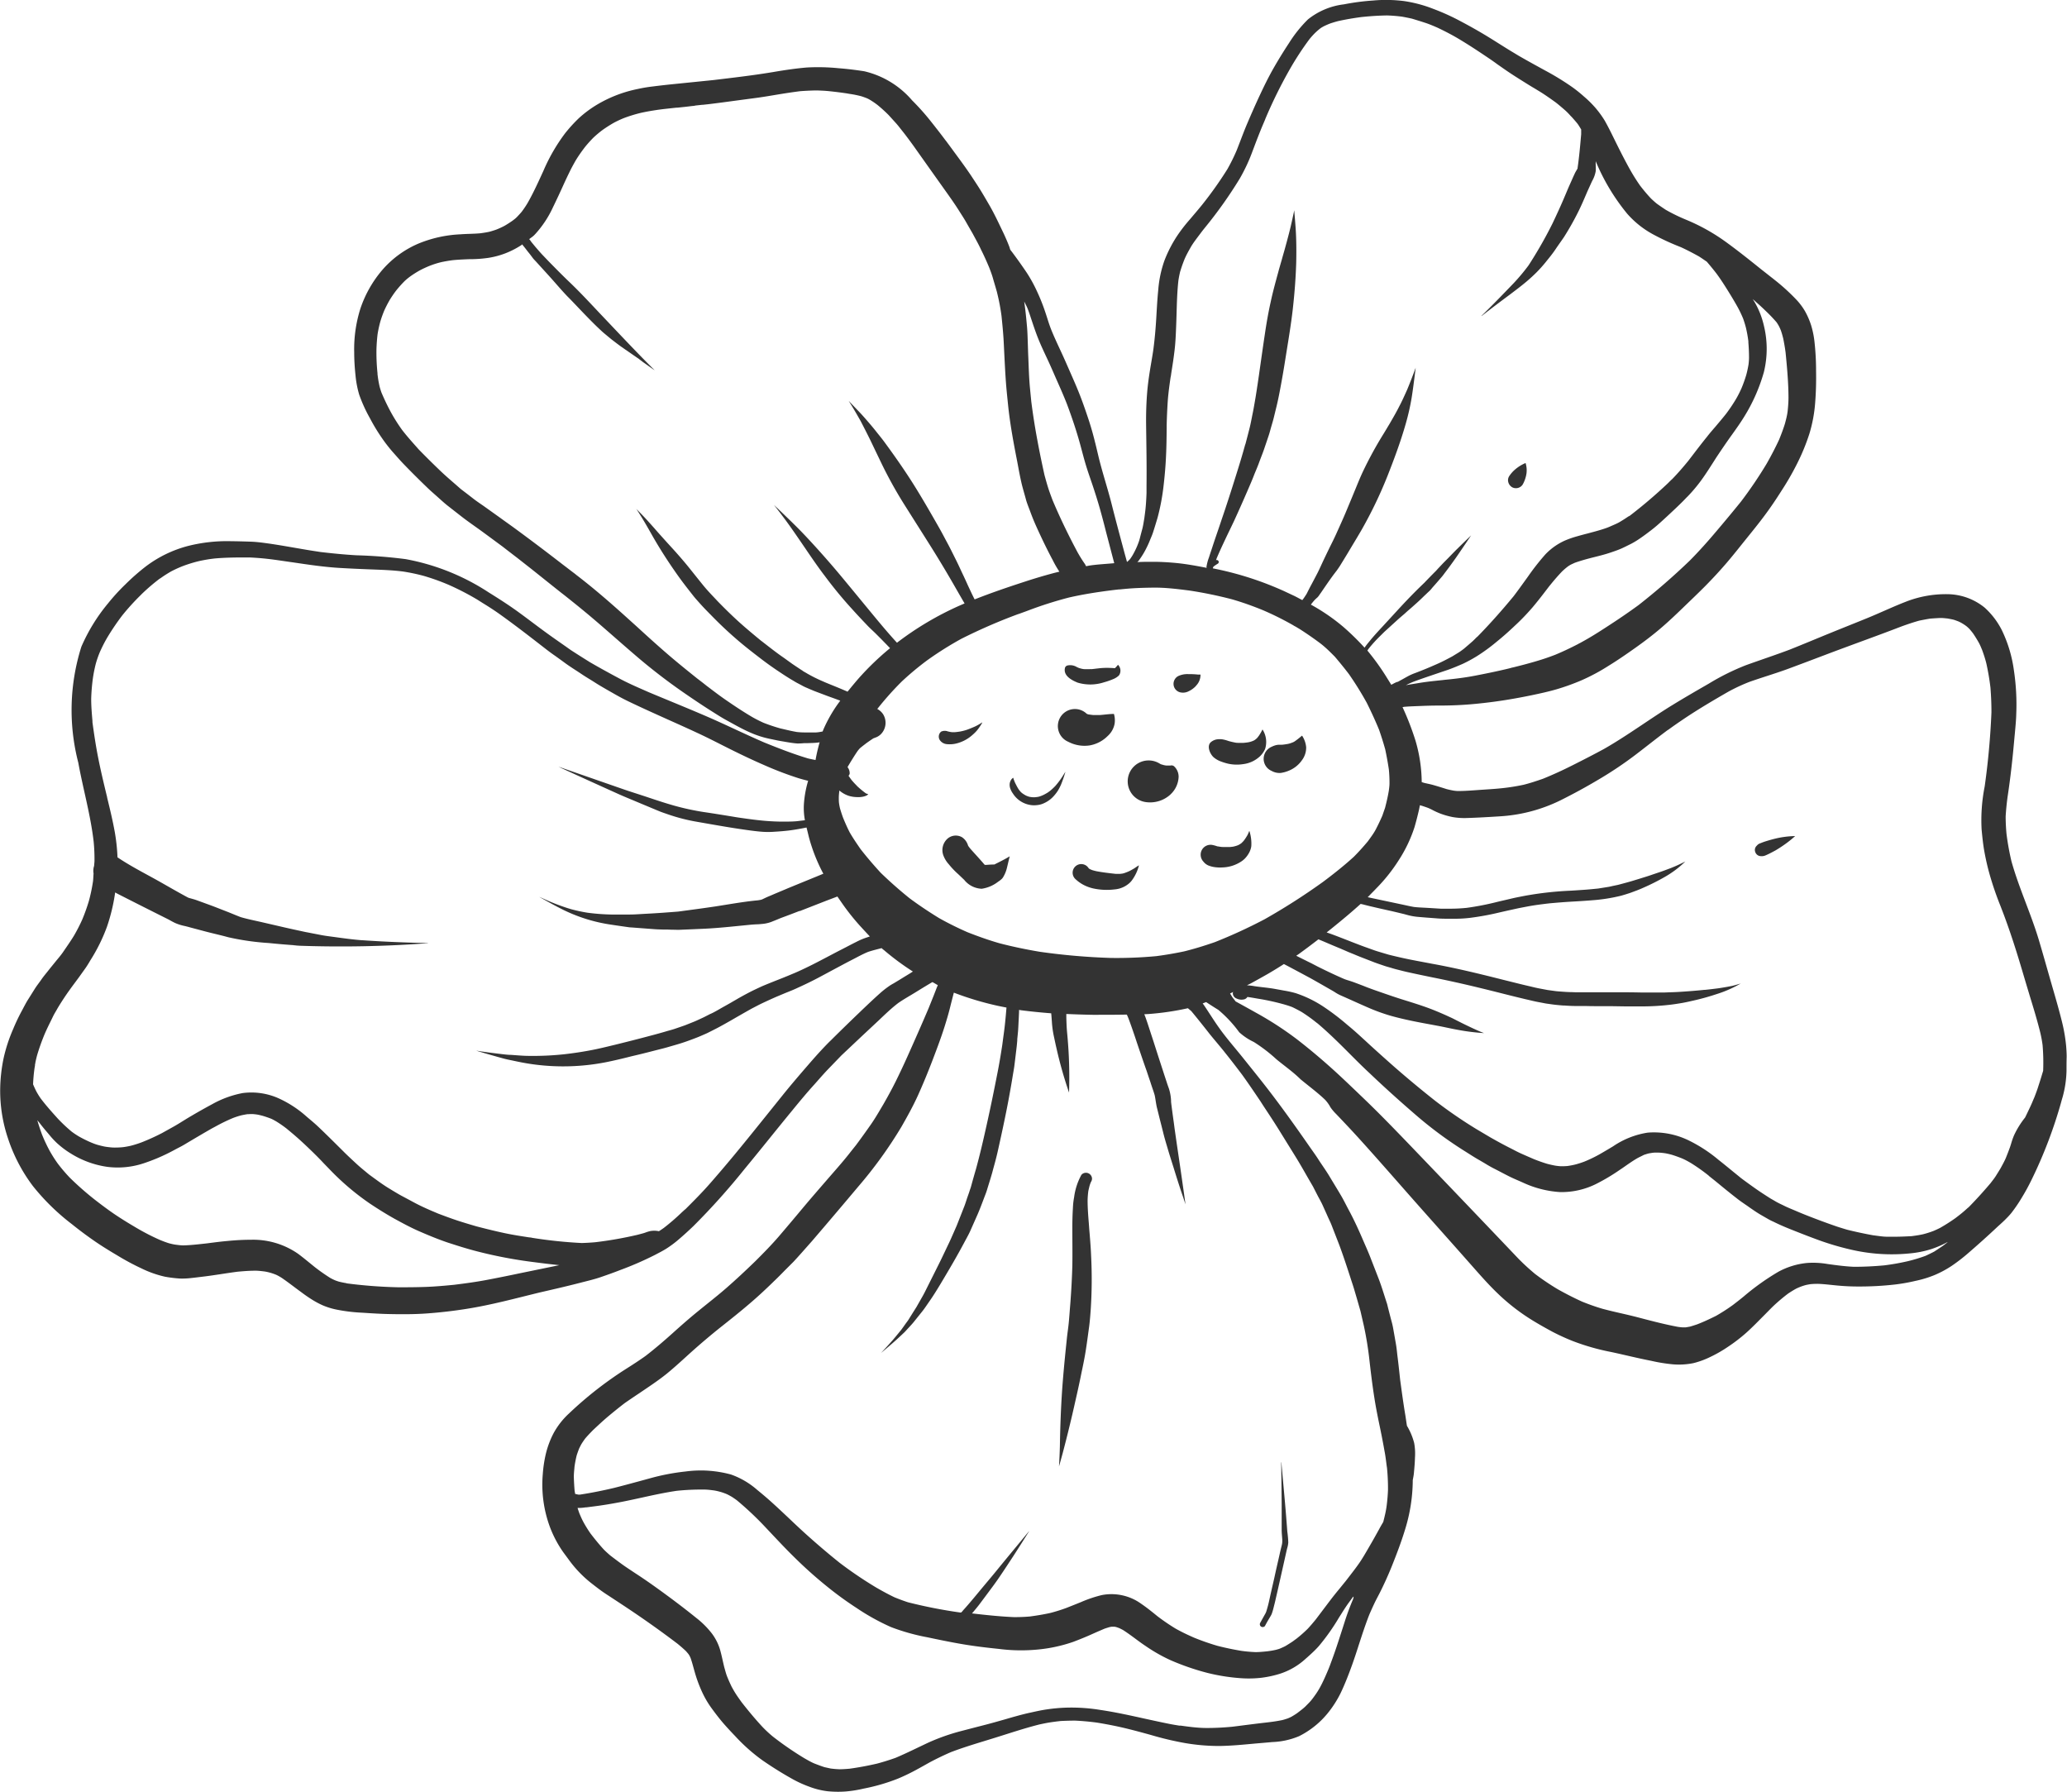 <svg xmlns="http://www.w3.org/2000/svg" width="67.291" height="58.322" viewBox="0 0 67.291 58.322"><g id="Group_15700" data-name="Group 15700" transform="translate(13717.304 10023.571)"><path id="Path_338" data-name="Path 338" d="M365.275,272.9s0,0,0,0l-.037-.029Z" transform="translate(-14068 -10280)" fill="#333"></path><path id="Path_339" data-name="Path 339" d="M363.811,271.519h0l0,0Z" transform="translate(-14068 -10280)" fill="#333"></path><path id="Path_340" data-name="Path 340" d="M417.857,292.106c0,.013-.007.026-.011.039s0,.006,0,.009C417.849,292.138,417.853,292.122,417.857,292.106Z" transform="translate(-14068 -10280)" fill="#333"></path><path id="Path_341" data-name="Path 341" d="M408.439,265.516l.048.038c-.047-.038-.094-.076-.133-.105l-.09-.071-.072-.057-.156-.122c-.389-.313-.78-.625-1.185-.917a6.335,6.335,0,0,0-1.247-.694l-.093-.039a5.74,5.74,0,0,1-.583-.289c-.1-.065-.2-.134-.3-.206-.063-.052-.123-.106-.182-.162-.125-.132-.241-.272-.353-.416a6.219,6.219,0,0,1-.334-.531c-.2-.358-.379-.72-.559-1.086-.082-.168-.167-.334-.26-.5a3.214,3.214,0,0,0-.3-.414,3.444,3.444,0,0,0-.379-.375,4.456,4.456,0,0,0-.387-.31,8.681,8.681,0,0,0-.879-.538c-.286-.157-.572-.313-.856-.477l-.139-.084c-.29-.172-.573-.358-.861-.534s-.582-.342-.881-.5a7.281,7.281,0,0,0-.9-.409,4.32,4.32,0,0,0-.96-.255,4.873,4.873,0,0,0-.512-.036,4.7,4.7,0,0,0-.489.019,7.554,7.554,0,0,0-.947.124,2.308,2.308,0,0,0-1.174.491,4.232,4.232,0,0,0-.611.761q-.276.418-.525.855c-.158.28-.3.571-.436.862s-.272.6-.4.9-.232.593-.35.888a6.112,6.112,0,0,1-.3.607,12.441,12.441,0,0,1-.824,1.162c-.129.159-.261.313-.394.47a5.246,5.246,0,0,0-.365.462,4.139,4.139,0,0,0-.468.885,3.709,3.709,0,0,0-.2.95c-.032.312-.047.626-.066.939s-.046.635-.089.966c-.007.049-.013.1-.022.15-.013.089-.029.178-.044.269-.057.332-.111.665-.139,1s-.04.7-.036,1.047c.008.664.022,1.327.014,1.982,0,.038,0,.075,0,.106s0,.04,0,.091c0,.019,0,.037,0,.056-.005.148-.013.3-.026.445-.011.133-.03.265-.048.4-.02.106-.033.214-.06.317s-.054.2-.081.309-.061.192-.1.286a2.635,2.635,0,0,1-.139.276c-.026.043-.053.084-.082.124a.716.716,0,0,1-.1.094c-.027-.1-.055-.2-.081-.294-.144-.537-.289-1.074-.425-1.614-.128-.5-.292-.993-.416-1.5l-.073-.307a.149.149,0,0,0-.005-.019c0-.012-.006-.024-.012-.05s-.009-.038-.011-.045,0-.017-.007-.027c-.064-.266-.138-.531-.225-.792s-.169-.5-.266-.751-.2-.486-.306-.727-.208-.478-.318-.714-.206-.441-.3-.667-.147-.426-.22-.639a6.272,6.272,0,0,0-.266-.665,4.648,4.648,0,0,0-.337-.611c-.139-.206-.283-.409-.425-.6l-.063-.085.02.028c-.018-.025-.037-.048-.055-.072s-.025-.072-.039-.107c-.058-.152-.122-.3-.193-.451-.153-.317-.3-.638-.48-.943-.092-.158-.183-.316-.28-.472s-.2-.309-.3-.462c-.184-.272-.379-.536-.574-.8l-.072-.1.018.026c-.046-.063-.092-.126-.134-.181-.008-.012-.017-.024-.046-.063L381.48,261c-.168-.226-.342-.447-.517-.667a7.888,7.888,0,0,0-.574-.638,2.925,2.925,0,0,0-1.555-.946c-.28-.044-.561-.078-.844-.1a6.7,6.7,0,0,0-1.031-.023c-.361.031-.718.084-1.075.145-.654.11-1.313.186-1.98.266H373.9l-1.4.142q-.283.03-.567.066a4.77,4.77,0,0,0-.478.081,4.211,4.211,0,0,0-1.307.5,3.7,3.7,0,0,0-.6.443,4.785,4.785,0,0,0-.46.505,5.872,5.872,0,0,0-.7,1.213c-.163.356-.324.714-.518,1.053-.06.1-.123.193-.192.284-.049.058-.1.113-.152.167s-.09.079-.139.117c-.086.061-.173.117-.264.17a2.673,2.673,0,0,1-.272.125c-.075.026-.15.05-.226.07-.1.021-.194.036-.294.049-.215.02-.434.017-.651.034a4.06,4.06,0,0,0-1.358.3,3.23,3.23,0,0,0-1.168.846,3.782,3.782,0,0,0-.727,1.277,4.384,4.384,0,0,0-.2,1.42c0,.247.016.495.042.741a3.26,3.26,0,0,0,.121.636,4.863,4.863,0,0,0,.348.764,6.229,6.229,0,0,0,.375.623,5.091,5.091,0,0,0,.358.466c.114.127.226.258.344.382.256.266.515.524.78.779.094.092.191.177.289.263.13.115.257.235.393.342l.447.349c.213.166.438.318.656.477s.454.334.679.5l-.038-.03c.162.127.325.252.508.392l.478.375c.332.264.662.53.98.781.1.076.194.152.29.229.187.149.372.3.555.452.522.437,1.026.892,1.542,1.333a18.96,18.96,0,0,0,1.652,1.27c.3.206.6.407.909.6.131.083.263.167.4.242.258.141.514.29.784.407a3.131,3.131,0,0,0,.611.2l.282.059c.088.018.178.031.267.047.122.021.245.041.368.05a1.865,1.865,0,0,0,.224-.01l.1,0c.117-.005.236-.005.352-.019.019,0,.037-.007.056-.01-.053.19-.1.383-.133.578-.086-.018-.171-.033-.256-.055-.473-.143-.932-.321-1.414-.516-.655-.283-1.294-.6-1.941-.877-.6-.258-1.2-.5-1.818-.759-.31-.137-.625-.27-.925-.429-.331-.176-.659-.356-.984-.544-.2-.124-.4-.25-.594-.376-.081-.052-.158-.111-.238-.166-.125-.088-.25-.174-.375-.263-.364-.256-.717-.53-1.076-.793-.33-.243-.674-.463-1.023-.68a7.345,7.345,0,0,0-2.7-1.081,15.8,15.8,0,0,0-1.6-.125c-.391-.022-.778-.061-1.166-.106-.152-.024-.306-.046-.457-.072-.4-.067-.8-.141-1.2-.2-.2-.027-.4-.057-.609-.065q-.336-.012-.67-.016a5.184,5.184,0,0,0-1.365.151,3.917,3.917,0,0,0-1.4.677,7.15,7.15,0,0,0-.648.569,6.655,6.655,0,0,0-.578.632,5.809,5.809,0,0,0-.864,1.406,6.83,6.83,0,0,0-.1,3.775c.156.858.4,1.7.5,2.569a5.841,5.841,0,0,1,.027.62c0,.057-.01.113-.012.169a.515.515,0,0,0-.018.249c-.007.084-.008.169-.018.253a5.567,5.567,0,0,1-.131.629,6.075,6.075,0,0,1-.217.611,5.6,5.6,0,0,1-.274.534c-.11.179-.23.35-.348.523-.068.1-.146.191-.218.278-.091.113-.183.224-.272.337-.074.094-.152.185-.22.284s-.15.2-.217.307-.143.229-.216.344-.135.24-.2.361a6.312,6.312,0,0,0-.286.6,5.149,5.149,0,0,0-.312.952,5.266,5.266,0,0,0-.111,1,4.86,4.86,0,0,0,.257,1.618,5.328,5.328,0,0,0,.81,1.544,7.249,7.249,0,0,0,1.271,1.241c.248.2.5.387.759.565.234.16.474.307.718.451a7.921,7.921,0,0,0,.786.422,3.432,3.432,0,0,0,.771.271,4.269,4.269,0,0,0,.478.058,2.481,2.481,0,0,0,.365-.016c.119-.012.238-.028.357-.042.386-.045.769-.114,1.154-.164.2-.018.389-.033.586-.033.088,0,.175.011.262.021s.154.028.23.048c.056.017.111.036.166.058s.125.063.186.1c.217.147.423.311.635.464.132.1.264.191.4.274a2.707,2.707,0,0,0,.316.165,2.315,2.315,0,0,0,.414.13,5.453,5.453,0,0,0,.864.107c.29.019.58.038.871.044.413.009.827.01,1.24-.02.437-.032.868-.082,1.3-.151.8-.127,1.579-.339,2.362-.53.435-.1.874-.2,1.307-.312.234-.061.474-.115.7-.194.212-.073.423-.148.632-.23a10.679,10.679,0,0,0,1.1-.478c.131-.069.264-.135.39-.214a3.483,3.483,0,0,0,.42-.315c.157-.134.31-.274.46-.418a22.489,22.489,0,0,0,1.669-1.862c.516-.623,1.018-1.257,1.532-1.881.245-.3.493-.6.75-.882.133-.15.263-.3.4-.446l.467-.484.665-.627.546-.51c.211-.2.417-.4.646-.574.181-.124.375-.232.561-.347s.362-.223.545-.33c.06.03.116.067.177.1-.017.038-.033.076-.048.115-.028.074-.057.147-.086.222-.057.143-.114.285-.172.428-.222.52-.449,1.036-.681,1.552q-.187.418-.39.828c-.125.251-.262.5-.4.74-.129.216-.255.438-.4.646-.158.226-.318.449-.483.671-.075.094-.15.187-.224.282-.237.3-.493.584-.742.872s-.507.584-.755.88q-.391.469-.789.935c-.246.285-.511.555-.779.821l-.033.032c-.292.282-.588.559-.894.826s-.608.5-.914.75c-.288.233-.566.478-.842.726s-.576.506-.881.741c-.2.143-.411.28-.623.414a12.186,12.186,0,0,0-1.872,1.461,2.484,2.484,0,0,0-.505.648,2.954,2.954,0,0,0-.248.664,4.147,4.147,0,0,0-.1.666,3.968,3.968,0,0,0,.243,1.744,3.69,3.69,0,0,0,.429.8l.167.226a3.818,3.818,0,0,0,.718.757c.166.129.33.259.505.373s.326.214.489.321c.627.412,1.244.845,1.842,1.3.09.074.178.15.263.23.03.033.058.066.086.1.011.017.023.034.034.053s.026.053.038.081c.052.149.089.3.133.453a4.424,4.424,0,0,0,.22.606,3.116,3.116,0,0,0,.3.531c.128.178.259.35.4.516.125.144.255.284.388.422a5.831,5.831,0,0,0,.9.8c.321.222.653.429.994.618a3.707,3.707,0,0,0,.53.239,2.481,2.481,0,0,0,.6.148,3.465,3.465,0,0,0,.585.007,4.086,4.086,0,0,0,.584-.094,6.234,6.234,0,0,0,1.123-.328q.293-.123.571-.274c.16-.086.319-.177.476-.264.219-.115.439-.221.667-.32.477-.182.968-.322,1.455-.474s.949-.307,1.433-.429c.116-.024.23-.049.348-.067s.225-.031.338-.044c.155-.008.307-.012.462-.013.24.011.477.033.714.064.214.035.428.074.641.119.373.079.742.18,1.11.281a10.236,10.236,0,0,0,1.094.262,6.541,6.541,0,0,0,1.16.1c.382-.006.759-.043,1.139-.078.191-.017.383-.032.574-.05a2.467,2.467,0,0,0,.87-.192,2.833,2.833,0,0,0,.736-.531c.062-.062.121-.127.176-.193a3.444,3.444,0,0,0,.437-.674c.062-.128.118-.258.172-.389.151-.367.28-.74.4-1.117.115-.354.229-.709.365-1.055.053-.122.108-.244.165-.365s.131-.252.194-.38q.2-.4.372-.826c.156-.391.308-.788.431-1.192a5.492,5.492,0,0,0,.251-1.569c0-.013,0-.026,0-.039.012-.073.029-.145.036-.219.016-.17.032-.34.036-.512a1.9,1.9,0,0,0-.026-.482,2.113,2.113,0,0,0-.235-.559c-.02-.116-.034-.233-.053-.348-.064-.377-.114-.754-.166-1.133l.006.059c-.032-.294-.062-.588-.1-.881-.013-.12-.025-.24-.046-.36q-.045-.258-.091-.517c-.022-.124-.059-.246-.09-.367-.026-.1-.051-.2-.077-.3-.012-.048-.022-.1-.038-.146-.089-.268-.168-.542-.271-.806l-.258-.664c-.071-.185-.152-.365-.231-.547-.14-.327-.288-.654-.455-.968-.1-.182-.187-.369-.294-.546-.117-.2-.237-.392-.355-.59-.108-.181-.232-.353-.348-.53-.1-.16-.216-.315-.324-.472-.439-.631-.886-1.258-1.357-1.867-.259-.334-.524-.661-.788-.991-.234-.292-.481-.574-.706-.877l-.051-.069.016.02c-.191-.259-.356-.535-.538-.8l-.035-.048c.039-.012.074-.03.112-.043.132.086.263.171.4.255a4.06,4.06,0,0,1,.677.726,1.922,1.922,0,0,0,.475.317,5.085,5.085,0,0,1,.737.564c.258.214.548.414.784.65.266.22.552.43.8.667a1.148,1.148,0,0,1,.173.242,1.439,1.439,0,0,0,.185.22c.238.249.475.5.706.753.619.681,1.222,1.375,1.831,2.064s1.2,1.348,1.794,2.021c.307.346.611.7.949,1.022a6.654,6.654,0,0,0,1.113.858c.212.13.428.251.646.369a7.139,7.139,0,0,0,.654.3,7.4,7.4,0,0,0,1.275.364c.429.092.855.2,1.286.283a5.3,5.3,0,0,0,.706.115,2.36,2.36,0,0,0,.671-.038,2.737,2.737,0,0,0,.533-.193,4.335,4.335,0,0,0,.593-.338,5.406,5.406,0,0,0,.584-.447c.214-.19.415-.4.615-.6.1-.1.2-.206.3-.3a5.911,5.911,0,0,1,.455-.383c.071-.048.143-.093.217-.136s.127-.063.193-.09a1.74,1.74,0,0,1,.186-.059c.046-.009.092-.018.138-.025a2.469,2.469,0,0,1,.258-.01c.208.009.414.036.621.055s.423.031.636.031a10.139,10.139,0,0,0,1.257-.067,6,6,0,0,0,.651-.117,3.526,3.526,0,0,0,.62-.19,3.434,3.434,0,0,0,.557-.3,5.749,5.749,0,0,0,.52-.4c.331-.286.658-.578.976-.878.1-.09.2-.178.289-.272a2.21,2.21,0,0,0,.153-.168,4.851,4.851,0,0,0,.346-.509c.118-.193.226-.393.326-.6a14.914,14.914,0,0,0,.956-2.52c0-.009.005-.018.01-.037.01-.034.019-.068.029-.1a3.453,3.453,0,0,0,.129-.869c0-.149,0-.3.005-.446,0-.121-.008-.245-.018-.366a5.346,5.346,0,0,0-.144-.815c-.113-.453-.247-.9-.376-1.349-.124-.433-.245-.866-.375-1.3-.26-.858-.644-1.675-.885-2.54a8.551,8.551,0,0,1-.16-.885c-.018-.192-.028-.382-.028-.575.013-.214.034-.425.063-.637.071-.466.127-.932.174-1.4.023-.23.043-.461.065-.691.018-.2.038-.4.043-.605a7.5,7.5,0,0,0-.079-1.436,4.319,4.319,0,0,0-.39-1.29,2.52,2.52,0,0,0-.558-.733,1.947,1.947,0,0,0-1.214-.439,3.564,3.564,0,0,0-1.36.248c-.424.165-.836.362-1.258.534s-.826.332-1.238.5-.847.351-1.272.52l.025-.009c-.483.183-.973.344-1.458.519a7.752,7.752,0,0,0-1.208.6c-.389.224-.778.449-1.161.683-.76.465-1.476,1-2.249,1.442-.337.183-.677.357-1.019.529-.321.162-.644.311-.977.445-.206.071-.412.14-.625.193a6.69,6.69,0,0,1-.7.111c-.252.027-.506.04-.76.058-.222.016-.448.034-.672.034-.044,0-.087-.006-.131-.011-.083-.014-.164-.032-.245-.053-.149-.048-.3-.094-.447-.136-.092-.025-.187-.043-.28-.065l-.079-.025a4.934,4.934,0,0,0-.2-1.341,9.033,9.033,0,0,0-.425-1.1c.019,0,.038-.008.057-.01.185-.016.371-.02.557-.028s.395-.013.592-.013a11.868,11.868,0,0,0,1.307-.069l.128-.014c.527-.058,1.053-.147,1.573-.255.264-.055.527-.113.786-.187a7.311,7.311,0,0,0,.811-.29,6.4,6.4,0,0,0,.9-.481c.3-.184.583-.38.868-.582s.546-.4.8-.615.505-.452.749-.688c.222-.215.446-.427.664-.645l.063-.063c.243-.246.478-.5.7-.759s.414-.505.619-.759.427-.526.629-.8c.19-.255.367-.519.536-.787a8.928,8.928,0,0,0,.509-.885,6.715,6.715,0,0,0,.4-.976,4.654,4.654,0,0,0,.187-1.02c.026-.337.034-.675.028-1.013a8.487,8.487,0,0,0-.055-.983,2.915,2.915,0,0,0-.107-.509,2.452,2.452,0,0,0-.2-.459,2.08,2.08,0,0,0-.273-.365A6.6,6.6,0,0,0,408.439,265.516Zm-24.291.953c.036.094.07.188.1.283.081.243.16.485.256.722s.206.464.313.694.2.451.3.676c.108.243.215.486.312.734.162.432.31.869.432,1.315.063.23.121.462.191.691s.142.428.214.642c.085.256.167.512.24.772s.136.5.2.756q.109.416.218.831l.046.175c-.261.025-.523.037-.783.074-.044.006-.088.017-.133.024-.016-.025-.026-.053-.044-.078-.084-.12-.16-.243-.231-.369-.3-.559-.576-1.129-.821-1.712-.049-.133-.1-.265-.142-.4s-.08-.272-.117-.408c-.085-.384-.165-.769-.236-1.156-.076-.408-.14-.817-.193-1.23-.013-.136-.027-.273-.04-.41-.034-.339-.043-.681-.057-1.021-.008-.169-.012-.338-.018-.507s-.01-.331-.024-.495c-.025-.277-.051-.554-.093-.829C384.078,266.321,384.117,266.393,384.148,266.469Zm-7.109,13.8-.083,0-.071,0c-.082,0-.164-.005-.245-.014-.148-.025-.294-.059-.44-.094l-.078-.018h-.005s0,0,0,0,0,0,0,0h0a5.755,5.755,0,0,1-.573-.192c-.135-.062-.266-.128-.388-.2-.311-.184-.611-.387-.863-.561-.174-.121-.345-.251-.515-.38l-.08-.06c-.1-.081-.206-.162-.31-.241-.28-.224-.559-.449-.833-.681-.381-.324-.758-.665-1.123-1l-.418-.377c-.624-.561-1.112-.97-1.583-1.329l.021.014-.046-.036c-.082-.061-.163-.123-.243-.185l-.159-.121c-.562-.435-1.083-.827-1.593-1.2-.148-.108-.3-.214-.446-.321l-.448-.32c-.05-.036-.1-.071-.153-.107-.081-.056-.163-.112-.241-.172l-.222-.172-.2-.152-.172-.151c-.171-.148-.348-.3-.515-.461q-.351-.336-.691-.685l-.073-.083c-.155-.174-.315-.354-.46-.542a5.668,5.668,0,0,1-.356-.559,7.367,7.367,0,0,1-.324-.674c-.021-.062-.04-.124-.057-.187a3.51,3.51,0,0,1-.067-.4.038.038,0,0,1,0-.015,0,0,0,0,1,0,0s0-.005,0-.008,0,.005,0,.008h0c0-.027-.005-.053-.007-.08a6.56,6.56,0,0,1-.027-.737c.007-.174.019-.327.036-.469a3.724,3.724,0,0,1,.092-.42,3.647,3.647,0,0,1,.123-.344,3.81,3.81,0,0,1,.189-.366c.063-.1.13-.2.208-.3a3.894,3.894,0,0,1,.269-.3c.062-.058.127-.111.2-.163.091-.064.184-.122.28-.177a3.436,3.436,0,0,1,.347-.161,2.9,2.9,0,0,1,.351-.111c.117-.026.242-.048.383-.067.181-.018.367-.026.545-.033l.077,0a4.241,4.241,0,0,0,.556-.045,2.719,2.719,0,0,0,.52-.138,2.791,2.791,0,0,0,.579-.3c0,.008,0,.017.005.024q.045.054.087.108c.037.048.076.1.112.143s.086.111.127.166.077.086.115.128c.162.18.327.358.488.538s.342.394.522.582c.2.2.389.406.586.608.179.185.359.367.549.541.053.048.109.093.164.139s.1.083.147.121c.1.076.2.155.3.226l.037.026-.014-.01c.026.017.05.035.076.053l-.013-.009.083.058s0,0-.005-.005c.127.09.256.178.383.266l-.006-.005.055.038-.005,0,.044.03-.005,0,.071.05-.005,0c.131.092.263.185.393.278,0,0,0,0,.005,0s0,0,0,0c-.576-.572-1.131-1.165-1.691-1.754-.361-.38-.716-.769-1.1-1.133-.185-.177-.365-.359-.545-.542-.1-.1-.194-.2-.29-.3s-.179-.2-.267-.3l.013.014-.115-.139c-.026-.031-.046-.067-.074-.1,0,0-.009,0-.013-.006.053-.044.114-.081.162-.128l.047-.05a3.4,3.4,0,0,0,.564-.855c.13-.265.253-.532.374-.8.061-.133.124-.264.188-.394.051-.105.108-.206.164-.307l.021-.036c.078-.128.166-.255.26-.38s.2-.241.308-.352a3.624,3.624,0,0,1,.286-.242,4.386,4.386,0,0,1,.385-.247,3.322,3.322,0,0,1,.325-.152,4.756,4.756,0,0,1,.556-.171c.267-.059.54-.1.773-.127l.2-.022.176-.019.027,0h.005l.267-.028.2-.024.129-.013s-.047,0-.047,0l.265-.029a.12.12,0,0,1,.019,0h0l.013,0-.011,0h0l.177-.019c.316-.038.641-.082.957-.125l.505-.067c.239-.03.475-.069.736-.113s.522-.084.794-.119c.163-.012.325-.02.488-.024l.067,0c.135.005.271.011.4.025.193.02.384.044.576.073a.154.154,0,0,1,.023.005l.019,0-.019,0h0l.076.012a3.29,3.29,0,0,1,.36.074c.053.016.1.034.154.054s.1.046.143.072a2.539,2.539,0,0,1,.23.158,4.782,4.782,0,0,1,.363.329l.241.266c.052.058.1.119.148.181l.043.054c.094.116.183.236.272.356l.1.137q.512.723,1.028,1.448c.155.218.311.436.451.658l.071.112c.052.082.105.163.153.247l.08.14c.047.081.093.163.141.244l.084.156c.07.129.14.258.2.39.084.166.167.348.262.575l.029.075c.037.1.074.2.1.3l.068.231.052.18.013.055a6.791,6.791,0,0,1,.138.731c.025.245.049.488.065.733.009.143.015.286.022.429l.013.258c.013.247.026.495.044.742.015.2.036.407.057.611l.011.11c.063.625.181,1.253.3,1.86l.044.235c.03.162.063.325.1.485.045.183.1.361.147.54.041.137.1.274.147.406l.044.115c.065.168.139.331.209.484.147.319.287.605.428.873l.036.067a3.373,3.373,0,0,0,.217.377v0h0l-.139.034c-.321.084-.654.182-.991.293-.486.158-1.059.35-1.629.576h0s0,0,0,0h0c-.044-.086-.086-.171-.126-.257s-.076-.16-.112-.241-.082-.18-.124-.27c-.034-.07-.067-.141-.1-.212-.046-.1-.09-.194-.138-.29l-.082-.164c-.057-.115-.115-.232-.175-.345l-.086-.16c-.072-.137-.144-.272-.221-.407-.269-.472-.534-.934-.821-1.392-.269-.427-.578-.875-.943-1.372-.05-.07-.112-.147-.173-.224l-.063-.078c-.058-.074-.117-.148-.177-.219l-.046-.055c-.137-.16-.278-.325-.429-.478l-.14-.147-.145-.152c.137.215.265.437.394.665.108.209.217.422.323.638l.1.209c.078.164.158.329.237.493a13.911,13.911,0,0,0,.739,1.341l.362.573c.182.287.363.573.544.861.245.392.5.813.816,1.367.086.15.172.3.259.447h0l-.153.066a10.071,10.071,0,0,0-2.048,1.213h0c-.276-.3-.54-.617-.761-.884l-.429-.52q-.3-.365-.6-.727c-.362-.435-.7-.817-1.026-1.17-.145-.157-.338-.362-.541-.56-.135-.134-.274-.266-.412-.4l-.236-.225c.132.167.261.338.388.509.22.3.428.608.637.913.182.268.394.579.615.871l-.016-.023a13.671,13.671,0,0,0,.929,1.131c.157.175.318.345.48.515.055.059.113.114.172.169l.079.075c.051.05.1.1.152.152l.076.076.027.028.133.136.038.04.052.053.009.01s.007.008.007.01h0c-.229.187-.449.388-.656.594-.09.09-.177.181-.263.275-.154.166-.3.346-.463.545l-.019-.008a0,0,0,0,1,0,0l-.02-.009c-.133-.057-.252-.107-.372-.156l-.146-.059c-.069-.028-.138-.056-.207-.086l-.044-.02a4.788,4.788,0,0,1-.492-.244l-.081-.048.024.015-.111-.065.009,0-.009-.005.011.006h0l-.018-.012-.02-.01c-.1-.066-.2-.132-.3-.2l-.278-.2-.093-.065c-.2-.142-.389-.291-.581-.44l-.052-.04-.022-.016c-.228-.188-.478-.395-.719-.612-.22-.2-.443-.416-.7-.681l-.053-.057c-.127-.134-.259-.272-.379-.416-.091-.111-.18-.223-.27-.335s-.159-.2-.24-.3c-.141-.173-.3-.358-.488-.566l-.2-.219c-.111-.123-.221-.245-.33-.368l-.087-.1c-.144-.162-.287-.323-.438-.478-.048-.049-.1-.1-.15-.152.179.27.337.544.51.851.238.419.507.842.825,1.292.165.234.34.456.509.671.065.084.137.162.208.242l.05.055c.089.1.181.193.274.288l-.012-.009.005.005.012.009.028.028c.242.25.5.5.8.761.278.245.571.471.87.7.189.144.392.288.6.425.125.084.241.158.357.229l.059.034c.043.026.085.052.129.076l.088.046.125.067c.042.022.085.04.129.059l.062.027.148.062c.133.053.266.1.4.152l.117.043c.115.041.23.083.344.126,0,0,0,0,0,0h0l0,0-.061.084a4.609,4.609,0,0,0-.487.854l-.026.065h0c-.053.01-.1.019-.155.026s-.12.007-.18.006l-.021,0h-.057ZM368.945,297.6h0s0,0,0,0c-.223.047-.447.092-.67.138l-.638.131q-.561.119-1.126.226c-.326.061-.648.105-1.033.153-.3.029-.615.058-.928.069-.289.01-.587.013-.887.011h-.031a15.514,15.514,0,0,1-1.681-.131h.022l-.013,0,.016,0h.008l-.028-.005c-.07-.011-.148-.028-.228-.047-.048-.016-.1-.032-.142-.051s-.09-.043-.135-.067a6.088,6.088,0,0,1-.509-.357l-.154-.125c-.129-.105-.259-.211-.394-.311a2.563,2.563,0,0,0-1.532-.452c-.236,0-.48.012-.767.04-.182.016-.364.039-.546.062l-.122.016-.1.011c-.218.024-.443.049-.664.054-.081,0-.162-.012-.242-.022s-.148-.028-.221-.046c-.107-.034-.211-.073-.315-.117a7.325,7.325,0,0,1-.772-.4c-.226-.133-.467-.28-.7-.438-.2-.137-.406-.29-.635-.468a9.784,9.784,0,0,1-.813-.716,5.387,5.387,0,0,1-.392-.461,4.281,4.281,0,0,1-.266-.421,5.212,5.212,0,0,1-.243-.518c-.059-.159-.111-.316-.153-.468l0,0s0,0,0,0l.029.037.048.058c.089.117.184.23.279.341l.044.053a2.737,2.737,0,0,0,.226.244,2.9,2.9,0,0,0,.481.362,3.049,3.049,0,0,0,1.172.424,2.684,2.684,0,0,0,1.181-.115,6.047,6.047,0,0,0,.955-.41l.14-.075c.1-.05.193-.1.287-.158.284-.169.567-.337.854-.5l.109-.058a5.665,5.665,0,0,1,.565-.274,2.692,2.692,0,0,1,.259-.084c.068-.016.137-.029.207-.04.047,0,.093-.005.14-.005s.113.007.169.015.122.025.181.04c.085.024.167.053.249.083s.135.065.2.1a3.874,3.874,0,0,1,.369.258l-.014-.009c.047.038.094.076.139.115.222.184.426.375.616.558.15.144.3.294.44.444l.194.2a8.308,8.308,0,0,0,1.309,1.111c.3.2.559.358.8.493.278.152.551.3.839.423.355.154.633.264.9.354.307.1.62.2.956.286a14.66,14.66,0,0,0,1.85.35c.3.04.578.072.844.1,0,0,0,0,0,0Zm8.551-12.731h0c-.146.062-.292.12-.437.18l-.189.077-.515.211-.089.038-.3.126c-.079.033-.157.068-.235.1s-.145.065-.218.1l-.043.015c-.035.007-.07.013-.106.018-.333.031-.67.085-1,.138l-.363.058c-.278.042-.555.08-.833.117l-.393.053c-.356.028-.7.054-1.044.071l-.175.01c-.123.008-.245.015-.366.015H370.6a7,7,0,0,1-.771-.058,5.207,5.207,0,0,1-.549-.118,6.526,6.526,0,0,1-.7-.254c-.11-.046-.22-.1-.329-.145.243.138.495.279.749.406a5.238,5.238,0,0,0,1.6.5c.182.028.387.057.592.086h0l.084.005.7.053c.108.009.218.011.327.014l.123,0,.129.005c.109,0,.22.008.329,0l.41-.017.27-.012c.328-.014.651-.043.9-.067l.232-.023.424-.042c.072-.007.144-.011.216-.015.05,0,.1-.005.15-.01a1.141,1.141,0,0,0,.315-.066l.177-.071.1-.042.064-.025c.193-.071.385-.144.578-.219l.007,0a.1.1,0,0,1,.017,0h0l.011,0-.01,0h0l.012-.005h0a.092.092,0,0,1,.028-.013l.836-.326.336-.127s0,0,0,0l.157.226a7.388,7.388,0,0,0,.645.8c.085.093.171.185.257.276h0l-.012,0c-.034.013-.067.024-.1.034a2.229,2.229,0,0,0-.325.138c-.115.057-.228.116-.343.176l-.224.115c-.119.061-.238.125-.357.187-.233.122-.464.245-.7.358-.127.061-.253.121-.383.176s-.259.109-.389.161l-.187.074c-.165.065-.33.131-.493.2-.14.065-.26.12-.379.181s-.255.135-.381.206c-.171.1-.342.2-.513.293l-.164.094-.051.029c-.065.035-.129.072-.2.1l-.094.048c-.059.031-.118.061-.178.088l-.076.035c-.066.031-.132.062-.2.088l-.117.047L373,289.8l-.1.035-.206.071c-.065.023-.132.042-.2.061l-.069.019c-.184.055-.367.106-.552.154-.4.107-.8.208-1.206.308l.031-.008-.059.014c-.245.06-.5.121-.75.167-.273.051-.545.091-.809.121a9.476,9.476,0,0,1-1.166.055c-.157,0-.32-.014-.484-.026l-.1-.007c-.074,0-.147-.008-.22-.016q-.367-.042-.735-.094l-.089-.014-.09-.014c.3.092.594.175.893.257.089.024.181.043.272.061l.113.024c.22.048.442.087.658.114a7.221,7.221,0,0,0,2.249-.071c.291-.057.584-.127.869-.2l.254-.06c.174-.042.348-.087.523-.132l.261-.066c.078-.02.154-.042.231-.065l.108-.031c.121-.034.24-.07.36-.111.141-.048.278-.1.417-.154.051-.02.1-.042.152-.064l.061-.027c.044-.018.087-.037.13-.059l.1-.05c.085-.043.171-.086.255-.131.132-.071.263-.145.394-.22.223-.129.446-.257.671-.383l.114-.059c.085-.045.169-.088.257-.129.151-.071.3-.139.455-.206.1-.042.193-.081.289-.121.127-.051.254-.1.379-.16.252-.114.5-.234.724-.355.118-.063.237-.126.354-.19l.356-.19c.113-.061.228-.121.343-.18l.1-.052c.138-.072.28-.148.427-.207.106-.034.215-.063.324-.091l.105-.027,0,0h.005l.032.031.048.037a8.358,8.358,0,0,0,.937.693h0l-.024.014-.059.038-.206.126-.141.087-.142.086-.071.042c-.042.023-.083.047-.121.073a2.963,2.963,0,0,0-.312.245c-.2.178-.394.363-.588.547l-.047.046q-.49.468-.97.945l-.032.03c-.258.258-.5.532-.723.79-.32.369-.562.655-.784.93l-.439.546c-.381.474-.762.949-1.15,1.418-.283.341-.543.646-.794.932-.2.229-.429.467-.712.749l-.107.107.011-.016,0,0c-.048.046-.1.09-.146.135a7.1,7.1,0,0,1-.553.475c-.053.037-.105.073-.159.107h0a.731.731,0,0,0-.274-.006,1.02,1.02,0,0,0-.147.043c-.032.012-.063.022-.094.031l-.184.049a12.422,12.422,0,0,1-1.371.241c-.147.013-.293.022-.441.026a14.812,14.812,0,0,1-1.583-.164l-.047-.007h.014l-.014,0,.016,0h0l-.049-.008-.067-.007c-.246-.038-.5-.077-.749-.129-.33-.069-.659-.152-.942-.225-.21-.061-.419-.123-.627-.191-.154-.051-.306-.106-.458-.163l-.166-.062-.061-.026c-.239-.1-.484-.207-.716-.331-.138-.075-.276-.148-.414-.222-.1-.053-.192-.11-.286-.166l-.1-.061-.025-.015c-.207-.125-.4-.27-.594-.411l-.064-.047-.072-.06c-.108-.089-.216-.177-.318-.271-.144-.133-.286-.264-.423-.4l-.053-.053c-.261-.259-.53-.528-.8-.783-.087-.082-.178-.158-.269-.235l-.082-.069a3.59,3.59,0,0,0-.912-.6,2.172,2.172,0,0,0-1.177-.175,3.268,3.268,0,0,0-.983.356c-.328.177-.593.329-.834.474l-.151.093c-.091.057-.182.113-.276.166l-.381.212c-.214.111-.431.21-.659.3a3.331,3.331,0,0,1-.363.115c-.082.018-.165.034-.249.045a2.572,2.572,0,0,1-.278.013c-.087,0-.171-.011-.257-.022s-.18-.036-.268-.059-.184-.061-.274-.1a4.053,4.053,0,0,1-.373-.188,2.7,2.7,0,0,1-.226-.152,5.156,5.156,0,0,1-.44-.413c-.191-.211-.387-.429-.561-.659a2.467,2.467,0,0,1-.142-.228c-.04-.077-.076-.156-.11-.237a5.247,5.247,0,0,1,.048-.533l.014-.079h0v-.008a.035.035,0,0,0,0-.011c0-.019.007-.038.011-.059v-.012c.017-.083.036-.164.058-.245a6.839,6.839,0,0,1,.245-.688c.065-.151.138-.3.211-.447l.067-.138c.043-.089.1-.174.145-.259l.05-.083c.106-.17.216-.338.333-.5.054-.076.11-.152.166-.227s.1-.135.148-.2l.208-.291c.041-.057.078-.119.115-.179l.043-.073a5.654,5.654,0,0,0,.544-1.1,5.991,5.991,0,0,0,.266-1.113c.035.018.069.038.105.056q.813.414,1.63.822c.077.042.154.088.235.123a1.544,1.544,0,0,0,.273.086c.069.015.137.033.2.051l.489.13c.249.066.5.12.749.189a8.307,8.307,0,0,0,1.325.189c.272.028.542.051.815.07l-.033,0,.1.007-.033,0,.067.005h0l.089.006a38.269,38.269,0,0,0,4.175-.083s0,0,0,0,0-.005,0-.005c-.71-.013-1.419-.042-2.128-.091h-.018c-.3-.022-.6-.064-.9-.105-.139-.019-.279-.035-.417-.061l-.516-.1.03.007c-.274-.059-.547-.117-.82-.181l-.628-.145c-.234-.054-.471-.1-.7-.167-.146-.055-.291-.118-.436-.175l-.4-.156c-.121-.047-.244-.09-.365-.135l-.212-.077c-.092-.035-.188-.058-.281-.085l-.035-.016c-.35-.187-.693-.39-1.04-.583-.418-.231-.847-.452-1.244-.72a6.19,6.19,0,0,0-.084-.8c-.068-.382-.16-.766-.251-1.136l-.006-.037h0l-.007-.026-.031-.128c-.086-.359-.174-.73-.247-1.1-.082-.408-.141-.819-.189-1.168l0-.042c-.021-.241-.042-.489-.041-.735a6.277,6.277,0,0,1,.057-.67,4.594,4.594,0,0,1,.093-.461,3.287,3.287,0,0,1,.134-.383c.014-.03.027-.06.041-.089a4.416,4.416,0,0,1,.211-.4,7.925,7.925,0,0,1,.476-.7,7.624,7.624,0,0,1,.563-.624l.085-.085a6.516,6.516,0,0,1,.588-.5l-.017.017.067-.047c.1-.07.2-.132.3-.19a3.817,3.817,0,0,1,.391-.178,4.6,4.6,0,0,1,.509-.157,4.8,4.8,0,0,1,.532-.089c.381-.033.764-.034,1.156-.031.177.009.35.022.523.041.154.017.307.038.459.06l.351.051.038.005c.513.076,1.043.156,1.571.185.312.018.624.032.936.044l.16.006c.3.012.619.024.925.064a6.071,6.071,0,0,1,.678.143,7.169,7.169,0,0,1,.807.289,8.638,8.638,0,0,1,.937.484l.193.122c.165.1.33.208.49.319.232.165.481.348.784.578.23.175.457.351.685.528.128.1.259.2.392.29.092.067.185.133.276.2.118.088.243.17.367.251.06.038.119.077.179.117.119.081.241.155.364.23l.158.1c.119.074.239.143.36.213l.176.1c.183.105.336.187.479.256.435.21.884.411,1.317.606.311.139.621.278.93.422.258.119.512.247.765.375l.28.141c.414.207.784.381,1.131.532a11.1,11.1,0,0,0,1.125.43c.105.032.211.061.318.086a0,0,0,0,0,0,0h0a3.456,3.456,0,0,0-.139.774,2.157,2.157,0,0,0,.034.51h0l-.271.032h0c-.106.01-.231.012-.352.013h-.1c-.178,0-.355-.009-.532-.022-.294-.023-.59-.065-.875-.106l-.1-.015-.155-.026c-.307-.05-.615-.1-.922-.145a8.309,8.309,0,0,1-.969-.212c-.257-.073-.516-.158-.764-.241l-.183-.061-.276-.09c-.146-.047-.292-.094-.435-.144l-1.749-.608-.341-.119.1.049q.936.429,1.875.852c.139.062.279.12.419.178l.181.076.22.092c.176.073.352.148.529.22.047.018.105.038.163.058l.061.021c.1.035.209.07.314.1a5.812,5.812,0,0,0,.606.141l.491.086c.35.061.7.121,1.051.171.2.029.4.057.592.073a2.8,2.8,0,0,0,.449,0c.143-.008.285-.02.427-.036.221-.026.437-.068.6-.1a0,0,0,0,0,0,0h0s0,0,0,.006c.022.086.042.168.062.252l.025.1,0-.006c.019.074.041.148.065.221A5.558,5.558,0,0,0,377.5,284.868Zm17.221,23.678c-.083.2-.161.409-.23.623l-.087.272c-.073.226-.145.452-.222.677-.06.177-.125.353-.19.528-.035.094-.075.185-.115.277l-.046.105c-.052.114-.114.247-.187.373s-.151.232-.222.326-.137.154-.209.228-.172.148-.294.241c-.057.038-.114.074-.173.108-.038.02-.077.038-.116.054-.063.022-.123.041-.187.057-.209.044-.424.069-.633.092l-.232.028-.389.049c-.13.017-.26.034-.39.049-.3.028-.574.04-.837.039s-.54-.037-.818-.076h.012l-.023,0-.039,0c-.105-.018-.21-.034-.315-.055-.266-.053-.53-.111-.8-.17-.479-.106-.974-.216-1.468-.288a5.822,5.822,0,0,0-1.1-.073,5.518,5.518,0,0,0-.637.058c-.179.026-.359.066-.532.105l-.027.005c-.263.059-.529.135-.785.21l-.319.09c-.2.056-.4.108-.606.16l-.5.13a6.742,6.742,0,0,0-1.067.373c-.123.057-.246.117-.369.175-.232.111-.472.226-.714.328-.189.067-.383.129-.6.187-.315.073-.609.127-.9.167-.105.009-.209.016-.315.018a2.931,2.931,0,0,1-.3-.025l-.2-.044c-.1-.032-.2-.07-.307-.111s-.23-.112-.347-.179a10.524,10.524,0,0,1-1.026-.706,4.007,4.007,0,0,1-.335-.311c-.216-.232-.431-.486-.677-.8l-.024-.033c-.056-.079-.112-.156-.165-.238s-.093-.155-.137-.233c-.053-.109-.1-.214-.144-.322s-.068-.212-.1-.321c-.018-.073-.034-.146-.051-.218-.023-.108-.049-.216-.077-.321a1.659,1.659,0,0,0-.276-.559,2.855,2.855,0,0,0-.509-.507c-.276-.223-.579-.457-.929-.715s-.646-.468-.931-.657l-.152-.1c-.112-.074-.224-.148-.334-.224-.154-.109-.3-.219-.45-.334-.075-.064-.148-.129-.217-.2-.135-.148-.27-.311-.424-.511-.075-.107-.145-.219-.21-.333s-.108-.215-.155-.326c-.022-.058-.041-.118-.061-.178h0s0,0,0,0l.013,0a1.386,1.386,0,0,0,.242-.018l.026,0,.131-.017.133-.017c.262-.033.544-.079.883-.144.222-.043.443-.092.664-.14.372-.082.757-.166,1.141-.222a7.637,7.637,0,0,1,.851-.04l-.018,0h-.008l.066,0c.1,0,.2.013.294.025s.169.033.251.055c.059.018.115.038.171.061s.106.052.158.081.126.082.186.125a10.387,10.387,0,0,1,.858.8l.315.334c.224.237.447.474.678.7a13.918,13.918,0,0,0,1.08.968,11.079,11.079,0,0,0,.961.7,7.279,7.279,0,0,0,1.129.627,6.778,6.778,0,0,0,1.183.332c.356.075.761.16,1.165.228.429.072.854.119,1.176.152a5.65,5.65,0,0,0,1.261.018,4.94,4.94,0,0,0,1.144-.248c.211-.08.383-.15.544-.221l.132-.059c.115-.051.229-.1.346-.15l.053-.018.107-.033.067-.013.062,0,.038,0,.049.01c.036.011.071.024.107.037l.115.058c.141.09.276.189.407.286.11.082.22.163.334.238a5.331,5.331,0,0,0,.8.456,8.023,8.023,0,0,0,1.209.418,6.3,6.3,0,0,0,1.144.176,3.635,3.635,0,0,0,.612-.017,3.494,3.494,0,0,0,.6-.129,2.261,2.261,0,0,0,.83-.478c.106-.093.211-.187.311-.286.045-.045.09-.091.131-.138a6.867,6.867,0,0,0,.656-.928l.015-.024.048-.075c.086-.137.173-.274.266-.4l.113-.154.021-.028,0,.01.011-.016C394.763,308.446,394.739,308.5,394.717,308.546Zm-5.239-19.208c.181.217.357.439.532.66.1.131.211.261.318.389.083.1.168.2.251.307.191.237.375.478.558.72.206.286.4.574.59.855l.1.156c.169.255.344.52.508.784l.232.375c.111.179.222.357.332.536.123.2.241.408.359.614l.185.319.071.139.094.183.055.1c.032.062.066.124.094.187l.135.3.037.084.039.084c.027.058.055.117.078.177l.244.628c.13.347.242.688.365,1.067l.038.118c.042.125.082.25.118.377l.059.2.117.408.107.465a10.991,10.991,0,0,1,.187,1.16c.044.382.093.792.158,1.2.052.336.122.676.19,1l.035.173c.026.127.049.253.073.379l.034.189c.024.119.039.241.055.363.007.059.015.117.024.176a6.808,6.808,0,0,1,.032.71c-.006.166-.021.339-.043.514s-.064.347-.112.535h0a.018.018,0,0,1-.005.007h0c-.037.063-.074.126-.109.189l-.013.025c-.086.156-.172.312-.261.465l-.1.173c-.094.162-.191.331-.3.487s-.229.31-.348.464l-.111.144.021-.028-.185.228c-.108.131-.216.263-.319.4l-.052.068-.407.539-.019.024c-.082.1-.167.2-.253.292a0,0,0,0,1,0,0,4.455,4.455,0,0,1-.361.318c-.039.028-.079.057-.117.086l-.032.021s0,0,0,0h0l-.007.005,0,0c-.073.047-.145.094-.22.137-.048.024-.1.046-.146.067s-.1.034-.154.049a2.874,2.874,0,0,1-.292.049c-.118.012-.236.023-.355.025a4.7,4.7,0,0,1-.471-.041c-.276-.046-.532-.1-.781-.164a7.862,7.862,0,0,1-.755-.263c-.23-.1-.423-.194-.612-.3a6.916,6.916,0,0,1-.586-.4l-.044-.036c-.154-.125-.314-.253-.483-.368a1.654,1.654,0,0,0-1.288-.284,4.183,4.183,0,0,0-.675.228c-.159.065-.319.128-.479.191a5.4,5.4,0,0,1-.522.163c-.22.048-.439.085-.67.115-.156.013-.322.02-.508.02-.461-.02-.916-.069-1.369-.121.012-.014.025-.028.037-.043.068-.081.136-.162.2-.246q.132-.176.263-.352c.138-.185.278-.371.407-.563.152-.224.3-.45.45-.679q.252-.391.5-.787s0-.006-.005,0c-.354.431-.712.859-1.064,1.292-.135.166-.273.328-.41.492-.225.269-.445.543-.68.8h0l0,.005,0,0-.051.052-.029,0a15.987,15.987,0,0,1-1.7-.333c-.144-.047-.287-.1-.435-.16-.189-.09-.383-.194-.611-.326a13.122,13.122,0,0,1-1.181-.8c-.386-.309-.756-.625-1.147-.978-.172-.157-.342-.317-.511-.478-.194-.182-.387-.365-.586-.543-.143-.128-.289-.251-.439-.373a2.6,2.6,0,0,0-.851-.5,3.723,3.723,0,0,0-1.476-.1,7.141,7.141,0,0,0-1.162.222l-.366.1c-.271.073-.542.147-.813.215-.385.091-.737.16-1.075.212l.011,0h-.007a.368.368,0,0,1-.075.005h-.006l-.107-.024v0h0l-.018-.107c-.012-.142-.019-.274-.024-.408s.012-.247.021-.371a3.665,3.665,0,0,1,.071-.368c.024-.075.051-.149.079-.222.023-.047.047-.094.071-.139.038-.063.08-.123.123-.183.079-.094.166-.183.252-.272l.034-.032c.151-.141.308-.288.469-.423s.351-.289.542-.435q.234-.162.471-.319c.294-.2.6-.4.881-.625.2-.163.4-.342.591-.516.084-.076.168-.153.252-.228.318-.283.619-.536.918-.775l.061-.048c.288-.229.587-.466.871-.71.25-.212.513-.453.8-.734l.022-.022c.007-.005.013-.012.019-.017q.152-.147.3-.3c.1-.1.2-.2.3-.3.177-.189.36-.4.6-.67q.762-.888,1.515-1.784a14.05,14.05,0,0,0,1.4-1.939c.185-.324.381-.674.547-1.042.158-.351.314-.728.476-1.152.139-.365.276-.728.39-1.092.065-.21.118-.385.164-.57l.038-.153c.031-.12.061-.24.093-.36h0l.016.007a9.986,9.986,0,0,0,1.412.422c.094.02.19.039.285.057h0v0h0l-.023.266-.017.177c-.017.18-.041.359-.066.538l-.031.236c-.047.307-.1.63-.166.958-.1.51-.207,1.038-.336,1.617-.12.542-.226.995-.35,1.45-.059.2-.115.4-.172.608a.109.109,0,0,1-.007.018c0,.005,0,.01,0,.015l0-.013v0h0v0l-.024.069-.028.087-.057.162-.03.091c-.021.065-.042.13-.067.193l-.123.313-.123.312-.092.21c-.06.137-.119.273-.184.406l-.113.237c-.069.146-.139.292-.212.437l-.185.37-.185.369c-.045.091-.09.182-.14.27l-.2.352c-.084.133-.168.265-.251.4a1.156,1.156,0,0,1-.071.1l-.032.044c-.045.064-.091.129-.138.193l-.073.09c-.069.083-.137.168-.209.251-.124.142-.251.28-.381.417.2-.166.414-.345.617-.536l.144-.135c.027-.027.044-.046.061-.065l.042-.046.051-.055c.057-.061.113-.121.165-.187l.125-.156.141-.176c.055-.069.106-.143.157-.218l.069-.1c.124-.175.237-.358.368-.575.266-.445.547-.919.8-1.4l.054-.1c.038-.07.076-.142.109-.214l.147-.332.056-.126c.1-.22.184-.449.268-.671l.034-.088c.028-.072.05-.147.072-.221l.031-.1.031-.1c.027-.089.054-.177.079-.265l.035-.132c.056-.2.111-.406.156-.612.107-.482.232-1.05.338-1.615.051-.275.1-.548.144-.825l.011-.065c.016-.093.033-.185.043-.278l.019-.154.042-.349c.012-.093.02-.185.028-.278l0-.042.011-.109c.009-.088.018-.177.022-.266l.013-.255.012-.255,0-.065h0v0l.064.01c.309.04.631.073.983.1v0h0l.007.08.009.118.008.112a3.222,3.222,0,0,0,.059.421c.03.139.058.276.09.413a13.682,13.682,0,0,0,.408,1.437c.016-.526.007-1.01-.025-1.479-.01-.156-.023-.313-.038-.468s-.022-.336-.026-.5l0-.1h0v-.012c.286.012.574.022.861.027.381,0,.749,0,1.108-.007,0,0,0,0,0,0h0c.023.047.042.092.06.139.075.2.141.393.208.59l.066.2c.068.2.138.406.208.609.033.094.065.189.1.284l.085.255c.018.052.036.1.053.157l.02.062.036.106c.026.076.052.15.073.227.012.057.021.115.03.172.012.077.024.154.042.228l.043.172.026.105c.026.106.053.211.08.316l.047.187c.042.174.088.331.135.487l.027.092c.039.133.081.267.123.4l.056.177c.1.323.2.643.311.963l.082.249q-.123-.888-.255-1.773c-.034-.23-.067-.461-.1-.691-.014-.114-.03-.228-.046-.342-.024-.176-.048-.352-.069-.528l0-.038a1.531,1.531,0,0,0-.071-.4c-.028-.074-.053-.149-.077-.224-.036-.109-.073-.22-.108-.329l-.117-.359-.116-.36q-.08-.252-.162-.5l-.047-.144c-.045-.139-.09-.278-.14-.415-.011-.028-.022-.057-.034-.085h0v0l.158-.009a8.9,8.9,0,0,0,1.262-.187Zm24.613,7.53h0s0,0,0,0l-.13.1c-.1.069-.2.135-.3.2-.093.048-.187.094-.284.138a5.278,5.278,0,0,1-.565.171,7.722,7.722,0,0,1-.77.137c-.346.032-.671.047-.993.047-.289-.013-.571-.051-.858-.091a2.749,2.749,0,0,0-.662-.034,2.441,2.441,0,0,0-.937.286,7.947,7.947,0,0,0-1.124.8c-.12.1-.239.191-.36.284a6.1,6.1,0,0,1-.547.352c-.2.1-.414.2-.619.278-.075.025-.149.049-.224.071-.049.01-.1.018-.148.026-.021,0-.042,0-.064,0-.064,0-.128-.009-.191-.018-.419-.079-.838-.188-1.242-.294-.22-.058-.422-.105-.624-.151s-.389-.09-.583-.142c-.216-.063-.433-.14-.662-.232-.258-.117-.519-.249-.8-.407a8.266,8.266,0,0,1-.734-.495c-.175-.147-.348-.3-.544-.5q-1.584-1.664-3.173-3.32l-.233-.243c-.557-.58-1.134-1.18-1.728-1.744l-.138-.133c-.272-.259-.552-.528-.837-.782-.367-.328-.714-.617-1.059-.885l-.024-.019a10.95,10.95,0,0,0-1.338-.871q-.332-.186-.664-.368h-.005v0l0,0h0l-.11-.14-.032-.053-.045-.073h0l.005,0,.088-.043s0,0,0,0l.009-.005c0,.01-.011.019-.012.029a.188.188,0,0,0,.12.184.369.369,0,0,0,.265.024.182.182,0,0,0,.065-.042.2.2,0,0,0,.025-.032c.082.011.141.021.2.031s.133.024.2.034a7.662,7.662,0,0,1,.807.181c.085.025.168.051.251.083.1.047.2.1.3.155a5.156,5.156,0,0,1,.484.346l.048.036c.379.321.735.677,1.079,1.022.2.2.406.406.616.6.5.476,1.025.947,1.552,1.4a13.01,13.01,0,0,0,1.586,1.16l.112.071c.109.069.218.138.33.2l.15.088c.1.061.2.121.309.176l.138.071c.115.06.23.121.345.179s.224.105.338.154l.118.052a3.354,3.354,0,0,0,1.215.312,2.527,2.527,0,0,0,1.213-.284,6.486,6.486,0,0,0,.739-.444c.059-.038.116-.078.173-.118.13-.091.265-.184.406-.265.067-.034.135-.066.2-.1.041-.014.082-.027.124-.039s.1-.02.152-.028.124-.008.187-.007.142.009.212.019.158.031.235.052c.1.031.2.067.3.106s.213.1.315.16a6,6,0,0,1,.579.409.055.055,0,0,1,.01.011l.009.007-.009-.006h0l.1.08.111.088c.225.186.451.371.683.551.124.1.254.185.384.275l.03.022c.127.088.257.179.392.257l.251.144a1.56,1.56,0,0,0,.148.073l.068.033c.138.067.289.133.475.208.269.107.624.248.99.38a8.993,8.993,0,0,0,.964.282,5.866,5.866,0,0,0,1.934.131,3.322,3.322,0,0,0,.717-.143,3.25,3.25,0,0,0,.522-.227s0,0,0,0ZM398.44,283.055c.367-.011.736-.033,1.081-.055a5.161,5.161,0,0,0,1.988-.527c.4-.2.808-.42,1.239-.677a12.323,12.323,0,0,0,1.156-.772c.143-.108.284-.218.424-.327.224-.174.447-.348.674-.516l-.013.014.016-.012-.017.013h0c.145-.107.293-.21.442-.311.507-.346,1.039-.659,1.548-.951a5.965,5.965,0,0,1,.674-.312c.179-.063.36-.122.54-.181.226-.073.453-.147.677-.228q.492-.182.981-.368l.249-.094c.374-.142.749-.28,1.125-.419.459-.168.918-.337,1.374-.513.218-.079.4-.139.579-.189.119-.024.237-.047.357-.066.1-.008.2-.014.3-.019s.175.008.263.015c.069.013.138.025.206.042.047.015.092.032.137.049s.1.047.142.072.089.057.131.088a1.255,1.255,0,0,1,.1.092c.04.046.078.093.115.141.063.093.121.186.176.282s.08.166.117.251c.051.139.1.284.139.441a7.8,7.8,0,0,1,.135.792c.022.281.033.546.032.81-.033.79-.105,1.589-.215,2.373l-.005.035a5.641,5.641,0,0,0-.1,1.4c.022.225.046.48.092.73s.1.489.173.746a10.347,10.347,0,0,0,.351,1.018l.1.261c.142.379.283.79.428,1.254.08.255.157.513.233.77q.08.27.161.538l.03.1c.121.393.245.8.345,1.206.032.137.055.265.072.392a6.83,6.83,0,0,1,.019.826l0,.012v0l-.035.115-.038.126c-.035.113-.072.225-.108.338-.019.056-.04.113-.061.169l-.041.108c-.029.067-.057.133-.085.2l-.048.106c-.049.105-.1.211-.149.313l-.023.046a.076.076,0,0,0-.008.011l0,0a2.809,2.809,0,0,0-.354.574,2.318,2.318,0,0,0-.088.25c-.013.044-.026.087-.042.131-.04.113-.083.222-.127.332s-.117.24-.18.356c-.051.086-.1.162-.144.234s-.1.144-.155.214l-.022.03c-.249.294-.479.546-.7.771l-.036.036.01-.014h0l0,0-.077.069c-.1.092-.216.183-.342.279-.165.117-.326.22-.5.319-.07.036-.142.069-.215.1a3.025,3.025,0,0,1-.34.108c-.131.03-.263.048-.378.063-.16.008-.32.016-.48.018h-.039l-.218,0,.012,0h0c-.024,0-.049,0-.072,0-.124,0-.255-.021-.383-.038l-.067-.008c-.281-.051-.559-.11-.849-.182l-.084-.025c-.1-.032-.21-.063-.311-.1-.152-.052-.3-.106-.452-.162-.266-.1-.53-.2-.793-.313l-.075-.032c-.123-.052-.245-.1-.364-.162l-.063-.03c-.051-.024-.1-.049-.152-.077l-.1-.058-.1-.057-.08-.051c-.139-.089-.277-.179-.412-.274-.158-.111-.313-.224-.469-.34-.1-.084-.208-.168-.311-.254-.139-.113-.277-.227-.418-.337a4.763,4.763,0,0,0-.958-.627,2.581,2.581,0,0,0-1.35-.261,2.741,2.741,0,0,0-1.126.445q-.223.135-.45.265a4.433,4.433,0,0,1-.488.234c-.105.039-.212.074-.319.1-.077.018-.155.032-.234.043-.063.005-.125.007-.189.007s-.135-.01-.2-.019c-.092-.017-.181-.037-.271-.061-.135-.041-.278-.091-.435-.154l-.2-.087-.2-.088c-.085-.038-.167-.079-.249-.123l-.094-.048c-.2-.1-.415-.216-.672-.362l-.452-.268a15.169,15.169,0,0,1-1.337-.918c-.506-.4-.918-.746-1.3-1.078-.269-.236-.536-.476-.8-.716l-.191-.176c-.166-.152-.337-.31-.513-.455l-.058-.048a7.827,7.827,0,0,0-.748-.573,3.762,3.762,0,0,0-.936-.46,3.336,3.336,0,0,0-.368-.082l-.131-.024-.21-.038c-.119-.02-.24-.034-.361-.048-.084-.01-.168-.02-.251-.032a2.138,2.138,0,0,0-.255-.031l.005,0h-.013c.044-.023.089-.043.132-.066.168-.092.345-.19.538-.3.173-.1.352-.21.532-.326l.12.062.222.118.266.142.264.142c.178.1.354.2.528.3l.206.118.039.024a1.49,1.49,0,0,0,.143.085c.051.025.1.047.152.069l.258.115q.258.117.517.23a6.171,6.171,0,0,0,.733.27c.451.129.92.218,1.374.3l.18.034c.1.018.2.039.3.06.131.028.262.055.394.078a6.792,6.792,0,0,0,.817.1c-.024-.011-.048-.02-.073-.029l-.044-.017c-.17-.073-.354-.159-.58-.27l-.125-.063c-.1-.049-.191-.1-.288-.142-.168-.079-.337-.151-.508-.221-.312-.126-.639-.227-.956-.326-.294-.09-.583-.191-.873-.292l-.06-.021c-.1-.034-.2-.072-.3-.109l-.1-.04q-.162-.063-.324-.123c-.054-.02-.109-.038-.164-.055s-.1-.031-.147-.049c-.257-.111-.528-.237-.877-.411l-.192-.1c-.166-.082-.332-.164-.5-.249h0c.025-.018.051-.034.077-.052.206-.149.417-.307.645-.483h0l.19.079c.17.074.357.152.543.229.081.036.155.066.229.1l.118.048.072.029c.081.034.163.069.245.1l.206.08.206.08c.078.03.156.057.235.083l.111.038c.038.013.077.024.116.035l.049.014.049.014c.049.016.1.03.147.043l.087.022c.09.023.179.046.27.067.278.062.555.12.834.177.5.1,1.009.213,1.52.337.227.055.454.111.679.168.284.072.568.143.851.21l.084.019c.106.025.212.051.319.071l.086.016.139.027c.046.008.091.014.137.02l.077.011c.12.017.24.027.361.037l.047,0c.121.011.245.015.367.017h.329c.173.005.348.005.521.005h.2c.183,0,.366.005.548.007l.181,0h.032l.125,0c.1,0,.2,0,.3,0a7.9,7.9,0,0,0,.834-.053c.14-.016.278-.038.416-.062.115-.021.229-.047.342-.073l.04-.009c.241-.055.489-.125.741-.209a3.779,3.779,0,0,0,.765-.339c-.09.028-.178.053-.27.076q-.172.035-.348.063c-.088.015-.177.026-.265.036l-.063.008-.142.016-.075.008-.028,0-.043.005c-.26.026-.532.047-.8.063-.1.006-.2.009-.3.012l-.149.006c-.086,0-.173,0-.259,0h-.307l-.185,0c-.41-.009-.821-.008-1.232-.007q-.465,0-.93,0H402l-.131-.005c-.115,0-.228-.009-.343-.017-.069-.005-.139-.009-.208-.019l-.234-.032-.144-.027-.143-.027c-.058-.011-.116-.024-.174-.038l-.087-.021c-.152-.035-.306-.071-.459-.11l-.423-.105c-.228-.057-.455-.115-.684-.17-.552-.135-1.046-.244-1.512-.332l-.137-.025c-.224-.043-.448-.084-.672-.128s-.473-.1-.745-.168l-.156-.046-.189-.057c-.081-.024-.161-.053-.241-.082l-.114-.041c-.155-.054-.308-.114-.461-.173l-.212-.083-.152-.059c-.145-.056-.29-.113-.439-.164l-.055-.019s0,0,0,0h0l.136-.108c.361-.291.671-.549.97-.82h0c.05.009.1.022.144.034l.133.033.2.047.121.028.447.1.164.039.165.04c.033.007.067.017.1.026l.086.023a1.95,1.95,0,0,0,.3.051c.141.012.284.024.426.034l.22.017c.09.007.177.009.266.01h.089l.219,0a4,4,0,0,0,.49-.03,8.767,8.767,0,0,0,.947-.174l.1-.023.2-.045.2-.044c.106-.024.214-.045.32-.065l.069-.013c.253-.049.507-.08.747-.108.225-.02.472-.041.721-.055.265-.015.53-.032.794-.055a5.549,5.549,0,0,0,.776-.129c.058-.013.113-.031.17-.048l.032-.01.041-.013c.035-.011.071-.022.106-.035.138-.051.275-.1.41-.162a7.246,7.246,0,0,0,.712-.359,3.336,3.336,0,0,0,.319-.209,3.21,3.21,0,0,0,.336-.286c-.09.045-.181.089-.273.13-.056.026-.114.049-.17.072l-.029.012-.04.015c-.117.044-.233.088-.352.127l-.176.059c-.094.033-.187.065-.282.093l-.173.054c-.092.028-.184.057-.276.084-.139.04-.278.077-.419.114l-.172.036-.061.014c-.03.007-.06.014-.09.018l-.125.02-.2.032-.124.012c-.087.009-.174.017-.262.024-.163.012-.326.023-.49.033a11.026,11.026,0,0,0-1.513.168l-.036.007c-.126.025-.251.048-.374.077l-.2.047-.2.046-.062.015a9.057,9.057,0,0,1-1.02.2c-.183.018-.352.027-.516.027h-.326l-.369-.023-.16-.009c-.113-.005-.228-.011-.341-.024-.089-.015-.168-.032-.249-.05l-.106-.023-.307-.065-.382-.081-.188-.04c-.092-.02-.185-.038-.277-.06l0,0h0l.027-.025.079-.082c.062-.062.124-.125.184-.189a5.446,5.446,0,0,0,.716-.9,4.537,4.537,0,0,0,.519-1.085c.045-.156.1-.362.148-.576.009-.044.018-.088.026-.134h.007l.064.018c.069.023.139.046.207.072.048.022.1.045.143.069a2.521,2.521,0,0,0,.255.115,2.587,2.587,0,0,0,.392.11A2.235,2.235,0,0,0,398.44,283.055Zm-3.828-4.682a10.644,10.644,0,0,1,.579.932c.149.3.28.584.4.876.075.214.14.422.2.636.045.21.084.424.119.655a4.431,4.431,0,0,1,.021.454c0,.081-.012.16-.022.24-.028.167-.067.345-.123.559l-.035.1-.053.154c-.065.149-.134.293-.209.438s-.169.265-.26.393c-.144.173-.294.34-.461.508-.346.315-.7.59-1.005.818a20.659,20.659,0,0,1-1.9,1.215,16.578,16.578,0,0,1-1.616.743c-.36.125-.685.223-.995.3-.3.064-.6.115-.909.156a13.927,13.927,0,0,1-1.48.059,20.993,20.993,0,0,1-2.313-.2c-.47-.079-.9-.17-1.313-.277-.349-.1-.689-.221-1.039-.358a10.365,10.365,0,0,1-.931-.462c-.361-.222-.674-.433-.958-.644-.326-.262-.635-.534-.943-.832-.23-.251-.444-.5-.652-.766-.114-.165-.243-.352-.354-.544-.089-.171-.161-.342-.22-.485-.036-.1-.069-.2-.1-.308-.011-.052-.021-.1-.029-.157s-.008-.115-.008-.173c0-.082.009-.163.019-.244a.88.88,0,0,0,.311.175.977.977,0,0,0,.268.04.787.787,0,0,0,.181-.012.55.55,0,0,0,.121-.038.269.269,0,0,0,.057-.041s0-.005,0-.005a.556.556,0,0,1-.058-.018.255.255,0,0,1-.039-.024,2.962,2.962,0,0,1-.259-.216.046.046,0,0,1,.007.007l-.01-.009-.009-.008.005,0c-.059-.057-.114-.117-.168-.18-.039-.047-.072-.1-.107-.146.009-.026.033-.047.035-.073a.316.316,0,0,0-.07-.213h0l.059-.1c.088-.145.177-.29.273-.43.024-.03.048-.059.074-.086.052-.044.106-.086.16-.127l.034-.027c.079-.057.16-.113.243-.167l.1-.038a.48.48,0,0,0,.146-.1.528.528,0,0,0,.071-.644.511.511,0,0,0-.192-.174s0,0,0,0h0l.058-.071a9.981,9.981,0,0,1,.7-.783l.036-.036a9.383,9.383,0,0,1,.84-.7,11.032,11.032,0,0,1,1.1-.692,17.832,17.832,0,0,1,1.868-.811l-.014.007.276-.1a12.784,12.784,0,0,1,1.376-.441c.437-.1.9-.176,1.468-.246l.185-.021-.025.006.024,0-.027,0h0l.174-.017c.288-.028.6-.041.968-.044s.735.041,1.152.094a13.52,13.52,0,0,1,1.39.286c.346.1.674.218,1,.351a9.627,9.627,0,0,1,1.012.505l-.011-.005.022.013.059.032.119.071c.226.144.433.288.636.438s.356.308.513.465C394.318,278,394.47,278.186,394.612,278.373Zm1.411.327-.034.018h0s0,0,0,0h0l-.14-.225a7.7,7.7,0,0,0-.638-.889h0c.023-.036.048-.07.073-.1a4.478,4.478,0,0,1,.323-.354l.123-.122.029-.029.4-.364c.082-.075.166-.147.25-.218l.11-.1c.1-.083.191-.166.286-.251s.174-.16.258-.243l.05-.047c.036-.034.071-.069.106-.1s.071-.073.1-.111q.16-.18.317-.364c.024-.028.047-.059.069-.088l.017-.024c.055-.071.108-.142.162-.215.074-.1.145-.2.216-.3.109-.158.217-.318.326-.478l.162-.24c-.15.144-.3.287-.446.433l-.034.032-.162.165c-.053.056-.107.111-.162.166s-.1.1-.144.147l-.048.051-.053.056c-.03.032-.06.065-.091.1l-.013.013c-.133.133-.252.255-.368.377-.088.084-.176.169-.262.255-.21.21-.423.433-.651.683l-.22.239-.229.249-.026.028c-.121.13-.244.264-.357.4l-.049.06c-.053.064-.106.129-.154.2l0,0h0l-.022-.024a8.192,8.192,0,0,0-.67-.653,6.363,6.363,0,0,0-1.057-.725h0a0,0,0,0,1,0,0s0,0,.005-.005l.009-.011c.04-.053.079-.1.119-.143.027-.026.054-.051.081-.074l0,0a.43.43,0,0,0,.052-.063l.022-.032c.04-.056.08-.114.119-.172.1-.146.191-.278.286-.409.047-.064.094-.126.142-.188.036-.046.065-.094.1-.143.088-.142.167-.271.245-.4l.138-.231c.117-.194.234-.388.347-.584a14.044,14.044,0,0,0,.837-1.748c.194-.493.416-1.079.59-1.691a7.587,7.587,0,0,0,.191-.845c.039-.241.069-.483.1-.725l.03-.246c-.085.234-.174.466-.274.708-.086.192-.168.376-.261.551-.1.2-.21.385-.319.575-.053.085-.1.169-.154.255l-.028.047a12.38,12.38,0,0,0-.7,1.284c-.079.172-.15.347-.222.522l-.069.167-.059.143-.194.465c-.1.237-.207.471-.313.706-.061.133-.125.264-.191.394l-.1.206-.048.1c-.042.088-.084.176-.125.265s-.091.2-.142.3l-.065.124-.116.22c-.058.106-.113.215-.167.323-.037.061-.077.119-.119.179l-.018.018h0s0,.01-.005.013c-.084-.044-.167-.09-.251-.132l-.345-.162a10.519,10.519,0,0,0-2.186-.714l-.135-.028v0h-.006s.006,0,.007,0l.01-.029.012-.026c.047-.036.1-.071.148-.1a.005.005,0,0,0,0,0,.064.064,0,0,0,.014-.084.064.064,0,0,0-.078-.026s0,0,0,0h0s0-.009.005-.013a.749.749,0,0,1,.029-.079c.085-.2.182-.408.281-.617.037-.079.074-.156.112-.234.053-.11.106-.22.158-.33.187-.407.375-.834.574-1.3l-.014.032c.035-.082.069-.166.1-.248l.023-.057.032-.076c.026-.062.051-.123.075-.185l.068-.183c.049-.127.1-.255.142-.385l.066-.194.067-.2c.021-.063.038-.126.055-.189l.018-.065.022-.075c.022-.074.044-.149.063-.224.031-.125.061-.251.092-.377.057-.233.1-.46.15-.732q.068-.367.126-.735l.052-.325c.072-.444.147-.9.2-1.357.068-.6.1-1.09.114-1.533.007-.309.006-.594-.005-.873-.006-.179-.021-.356-.035-.535-.008-.1-.017-.2-.024-.3l-.018.088c-.032.15-.064.3-.1.451s-.079.315-.121.472l-.079.288c-.034.119-.063.219-.09.319-.038.127-.067.234-.1.344l.011-.035c-.1.367-.2.726-.272,1.067-.069.309-.129.642-.184,1.014-.065.428-.125.861-.187,1.292l-.008.059-.021.143-.024.162-.007.047-.007.043-.006.043c-.019.123-.037.244-.059.367l-.025.145c-.019.111-.039.224-.063.334l-.028.142c-.023.115-.045.228-.075.341l-.041.16c-.029.113-.059.227-.089.34l0-.013c-.018.065-.037.13-.056.2-.075.264-.155.526-.238.788-.176.565-.326,1.028-.474,1.458l-.067.2c-.067.2-.135.392-.2.589l-.061.186-.062.186-.024.076a1.5,1.5,0,0,0-.083.316h0c0,.01.007.017.009.027-.312-.061-.626-.119-.943-.153-.28-.028-.545-.044-.8-.044-.168,0-.337,0-.505.009l0,0h-.009c.01-.013.024-.022.034-.035a2.981,2.981,0,0,0,.174-.262,3.188,3.188,0,0,0,.2-.413c.012-.03.024-.06.037-.09.023-.054.045-.108.063-.163.052-.16.1-.319.148-.48a7.054,7.054,0,0,0,.19-.989c.043-.361.072-.7.086-1.024.015-.3.018-.611.021-.909v-.086c.007-.3.02-.561.036-.8.02-.268.06-.547.092-.769v.016a.092.092,0,0,1,0-.016.153.153,0,0,1,0,.019h0c0-.023.007-.046.011-.069l.01-.075c.036-.228.073-.456.1-.685.034-.256.046-.509.057-.79.007-.154.011-.307.016-.46.01-.357.02-.724.06-1.086.014-.089.03-.176.051-.263a0,0,0,0,0,0,0s0,0,0,0,0-.014.005-.021c.038-.126.081-.252.133-.383s.131-.272.209-.41.177-.263.271-.39l0,0,.032-.042.043-.058.04-.052,0,0,.043-.054.032-.04a14.182,14.182,0,0,0,1.136-1.6,5.68,5.68,0,0,0,.422-.906c.1-.265.217-.577.348-.884l.03-.07.026-.061a.116.116,0,0,0-.005.015c0-.009.007-.016.009-.024l0-.005h0a15.2,15.2,0,0,1,.8-1.624,9.673,9.673,0,0,1,.645-.987c.063-.076.127-.148.2-.218.043-.04.086-.078.133-.115s.076-.051.115-.074a2.423,2.423,0,0,1,.24-.105c.079-.025.156-.049.236-.07.267-.059.516-.1.763-.133.307-.032.579-.049.841-.052.156.005.312.018.474.038.112.02.222.042.333.067.145.044.288.088.431.135.117.038.234.087.346.135l.046.02c.255.121.477.237.678.356.251.149.517.319.829.528.149.1.3.2.442.306.111.077.222.156.334.232.227.154.464.3.693.443l.1.061.1.059c.1.062.209.125.309.193.125.083.245.168.366.255.1.077.192.157.286.238.071.061.137.128.2.2l.036.036q.1.109.192.222c.045.063.081.125.119.187,0,.051,0,.1,0,.153-.032.368-.064.738-.117,1.1,0,0,0,.005,0,.007a.036.036,0,0,1,0,.009c-.03.055-.065.107-.091.163l-.051.111c-.036.082-.073.165-.11.247-.06.134-.115.27-.171.4-.123.293-.257.581-.393.869a13.955,13.955,0,0,1-.781,1.366,6.52,6.52,0,0,1-.478.572l.011-.011c-.35.364-.7.727-1.063,1.08,0,0,0,.007.005.005.3-.236.614-.471.922-.7.181-.137.362-.273.537-.42q.162-.137.312-.285a4.427,4.427,0,0,0,.346-.389c.1-.123.2-.247.286-.376s.188-.268.277-.4a9.134,9.134,0,0,0,.462-.818c.1-.2.185-.4.273-.605.042-.1.087-.192.13-.289.018-.04.036-.08.055-.119a.975.975,0,0,0,.112-.311c.008-.079,0-.162,0-.241,0-.028,0-.056,0-.085a6.775,6.775,0,0,0,1.024,1.708,3.052,3.052,0,0,0,.853.678,7.784,7.784,0,0,0,.8.374l.1.04c.193.089.383.188.585.3.086.055.169.112.251.169h0a.018.018,0,0,1,.007.005.018.018,0,0,1,.005.007h0c.109.127.215.256.315.387.139.189.264.387.358.538.112.179.22.359.323.543a3.9,3.9,0,0,1,.177.37c.036.1.067.2.094.306a4.2,4.2,0,0,1,.078.436l0,.04c.013.156.021.323.021.491,0,.073-.007.146-.015.218a3.37,3.37,0,0,1-.076.351,4.354,4.354,0,0,1-.154.43c-.061.135-.124.261-.2.386a5.345,5.345,0,0,1-.3.443c-.117.148-.238.29-.359.433-.086.1-.174.2-.258.309-.168.207-.331.42-.493.632l-.129.168c-.182.222-.338.4-.509.577l-.007.007h0l-.014.013-.017.014v0c-.032.032-.065.063-.1.1a15.785,15.785,0,0,1-1.274,1.085.035.035,0,0,1,.005-.008l-.007.006.008-.007.009-.009-.059.038c-.085.058-.171.112-.26.165s-.208.1-.313.147-.2.076-.3.107c-.14.043-.282.08-.424.118-.117.03-.233.061-.349.094a3.1,3.1,0,0,0-.411.144,2.02,2.02,0,0,0-.58.4c-.03.03-.059.061-.086.093a7.81,7.81,0,0,0-.522.671l-.051.071c-.138.191-.275.383-.418.571-.387.47-.788.919-1.191,1.33l0-.007-.013.013-.042.043-.075.074c-.1.089-.2.174-.3.259l-.051.038c-.041.03-.082.061-.127.088l-.1.061-.1.061c-.114.061-.226.121-.344.178s-.246.111-.37.165l-.028.012c-.092.039-.184.076-.277.113l-.107.042-.073.028a1.8,1.8,0,0,0-.258.115l-.147.082-.034.019-.049.026-.082.046C396.162,278.625,396.092,278.663,396.023,278.7Zm12.508-11.782a1.233,1.233,0,0,1,.077.125c.024.045.044.092.063.138.032.09.056.18.079.271.03.151.056.3.076.453.048.491.092.972.094,1.461,0,.144-.011.288-.026.432s-.053.285-.092.43c-.051.161-.113.33-.19.517-.124.266-.261.529-.406.782a13.676,13.676,0,0,1-.833,1.229c-.262.324-.529.645-.8.964-.31.368-.594.681-.867.956a21.654,21.654,0,0,1-1.668,1.449c-.286.208-.575.408-.858.592l-.044.029c-.289.189-.588.384-.895.553l-.114.063-.022.009,0,0-.01.005h0s-.011.008-.011.009c-.272.141-.519.257-.758.356-.258.1-.474.168-.681.228-.237.069-.477.131-.718.19l.023-.007-.03.007-.067.019-.128.031c-.36.085-.73.159-1.011.213-.314.061-.629.1-.979.134l-.076.009c-.261.027-.532.054-.8.1l-.072.012c-.108.017-.217.034-.325.054l.008,0-.008,0,.057-.027c.069-.034.14-.065.212-.093.221-.082.462-.163.7-.244l.408-.138c.176-.063.348-.136.478-.193a4.539,4.539,0,0,0,.449-.243,5.814,5.814,0,0,0,.639-.464l.023-.019c.22-.177.429-.367.6-.53.063-.058.125-.118.186-.179.132-.132.257-.268.371-.4.153-.181.3-.369.443-.557l.089-.116c.111-.138.26-.319.426-.493a2.21,2.21,0,0,1,.187-.162,1.054,1.054,0,0,1,.106-.067l.127-.059c.208-.074.416-.129.576-.17.189-.047.408-.1.618-.173.111-.038.223-.076.33-.124s.206-.1.309-.15a2.859,2.859,0,0,0,.324-.2c.106-.073.209-.151.311-.229.2-.15.38-.321.559-.486l.042-.039c.158-.147.315-.294.466-.446.047-.047.094-.1.139-.142a5.017,5.017,0,0,0,.5-.606c.111-.158.215-.32.319-.483l.121-.19c.134-.2.282-.421.464-.677l.04-.055c.135-.189.276-.386.4-.589a5.68,5.68,0,0,0,.637-1.444,3.17,3.17,0,0,0,0-1.52,2.721,2.721,0,0,0-.3-.761c-.021-.034-.042-.069-.064-.1l.007.006,0,0c.037.032.076.064.113.1.121.105.222.2.314.29A4.906,4.906,0,0,1,408.531,266.918Z" transform="translate(-14068 -10280)" fill="#333"></path><path id="Path_342" data-name="Path 342" d="M416.709,292.933c.042-.047.087-.091.126-.14.011-.014.02-.029.031-.043-.039.119-.072.239-.114.357A1.771,1.771,0,0,0,416.709,292.933Z" transform="translate(-14068 -10280)" fill="#333"></path><path id="Path_343" data-name="Path 343" d="M399.05,279.308l-.051.005h-.008Z" transform="translate(-14068 -10280)" fill="#333"></path><path id="Path_344" data-name="Path 344" d="M386.357,270.865v0h0Z" transform="translate(-14068 -10280)" fill="#333"></path><path id="Path_345" data-name="Path 345" d="M408.868,283.862l-.01.007,0,0Z" transform="translate(-14068 -10280)" fill="#333"></path><path id="Path_346" data-name="Path 346" d="M408.169,284.273c.044-.019.089-.039.132-.061.065-.032.129-.067.191-.1a4.124,4.124,0,0,0,.365-.241,3.352,3.352,0,0,0,.28-.229,3.016,3.016,0,0,0-.621.077c-.1.024-.2.051-.3.082-.06.018-.119.038-.177.061l-.066.026a.231.231,0,0,0-.074.055l-.022.023a.186.186,0,0,0-.037.2.193.193,0,0,0,.168.129A.318.318,0,0,0,408.169,284.273Z" transform="translate(-14068 -10280)" fill="#333"></path><path id="Path_347" data-name="Path 347" d="M385.92,294.649a.16.16,0,0,0-.024.029,2.056,2.056,0,0,0-.232.718,2.383,2.383,0,0,0-.035.268l-.01.179c-.01.2-.013.381-.013.565,0,.4.007.81,0,1.216-.011.388-.032.79-.063,1.2l-.018.223c-.009.125-.019.249-.03.375s-.026.241-.042.361c-.012.092-.023.185-.032.278l-.015.144c-.051.494-.1,1-.135,1.509-.036.542-.059,1.117-.07,1.76v0c-.005.228-.016.457-.029.685l.047-.166.075-.273c.157-.594.3-1.189.4-1.642.063-.274.124-.549.181-.824l.026-.13c.057-.267.114-.542.154-.816.036-.234.067-.474.1-.714.023-.178.036-.356.049-.534a14.959,14.959,0,0,0,.013-1.755c-.009-.236-.028-.472-.047-.707l-.014-.166-.014-.192c-.02-.245-.04-.5-.039-.747a2.723,2.723,0,0,1,.024-.3c.011-.051.023-.1.036-.152s.028-.087.044-.129l.018-.034a.177.177,0,0,0,.012-.141.2.2,0,0,0-.1-.115A.2.2,0,0,0,385.92,294.649Z" transform="translate(-14068 -10280)" fill="#333"></path><path id="Path_348" data-name="Path 348" d="M399.835,271.917a.241.241,0,0,0-.038.2.27.27,0,0,0,.135.176.262.262,0,0,0,.3-.05.241.241,0,0,0,.047-.065,1.05,1.05,0,0,0,.111-.335.79.79,0,0,0-.029-.343,1.277,1.277,0,0,0-.41.274A1.144,1.144,0,0,0,399.835,271.917Z" transform="translate(-14068 -10280)" fill="#333"></path><path id="Path_349" data-name="Path 349" d="M397.149,298.791l-.009-.013-.009-.012Z" transform="translate(-14068 -10280)" fill="#333"></path><path id="Path_350" data-name="Path 350" d="M397.891,299.8h0l-.045-.061Z" transform="translate(-14068 -10280)" fill="#333"></path><path id="Path_351" data-name="Path 351" d="M383.053,284.568c-.08,0-.159.005-.238.012l-.059,0-.017-.018.015.018h0c-.149-.176-.306-.344-.46-.516-.026-.032-.052-.065-.076-.1l-.007-.013a.487.487,0,0,0-.2-.273.411.411,0,0,0-.459.04.5.5,0,0,0-.156.521.875.875,0,0,0,.183.315,2.682,2.682,0,0,0,.261.282c.1.089.189.181.286.268l-.04-.036a.767.767,0,0,0,.569.289,1.141,1.141,0,0,0,.539-.232.753.753,0,0,0,.115-.089.265.265,0,0,0,.044-.056,1.069,1.069,0,0,0,.115-.269c.035-.136.064-.273.1-.41,0,0,0-.005,0,0-.155.094-.318.175-.48.256A.05.05,0,0,1,383.053,284.568Z" transform="translate(-14068 -10280)" fill="#333"></path><path id="Path_352" data-name="Path 352" d="M387.627,284.69c-.05.03-.1.059-.153.086s-.118.051-.178.072a.681.681,0,0,1-.075.018c-.021,0-.041.005-.062.006-.049,0-.1,0-.147,0-.208-.023-.417-.047-.622-.086-.047-.01-.094-.023-.141-.037l-.059-.025-.027-.014a.157.157,0,0,1-.02-.016l-.009-.009a.281.281,0,1,0-.437.348,1.214,1.214,0,0,0,.277.2,1.31,1.31,0,0,0,.328.117,2.076,2.076,0,0,0,.681.028.82.82,0,0,0,.5-.223.712.712,0,0,0,.052-.058,1.382,1.382,0,0,0,.239-.5,0,0,0,0,0-.005,0C387.722,284.624,387.675,284.658,387.627,284.69Z" transform="translate(-14068 -10280)" fill="#333"></path><path id="Path_353" data-name="Path 353" d="M391.306,283.613h0a1.8,1.8,0,0,1-.1.155l-.027.034.013-.013a.706.706,0,0,1-.061.061l.005,0-.012.01s0,0-.005.005l0,0a.518.518,0,0,1-.061.043.4.4,0,0,1-.04.022.2.2,0,0,0,.026-.012.611.611,0,0,1-.083.036c-.033.011-.067.02-.1.028s-.079.012-.119.016c-.078,0-.155,0-.233,0-.058,0-.116-.012-.174-.021l-.009,0a.99.99,0,0,0-.176-.048.323.323,0,0,0-.341.193.329.329,0,0,0,.064.352.414.414,0,0,0,.151.121.945.945,0,0,0,.154.048,1.239,1.239,0,0,0,.316.02,1.176,1.176,0,0,0,.639-.212.826.826,0,0,0,.084-.071.857.857,0,0,0,.134-.178.633.633,0,0,0,.081-.23,1.341,1.341,0,0,0-.062-.495s0,0-.005,0A1.389,1.389,0,0,1,391.306,283.613Z" transform="translate(-14068 -10280)" fill="#333"></path><path id="Path_354" data-name="Path 354" d="M388.788,282.3l.02-.02a.821.821,0,0,0,.258-.564.462.462,0,0,0-.149-.346.134.134,0,0,0-.119-.023l-.117,0c-.03,0-.06-.008-.091-.013l-.1-.029-.011-.005-.04-.023a.681.681,0,1,0-.443,1.259A.982.982,0,0,0,388.788,282.3Z" transform="translate(-14068 -10280)" fill="#333"></path><path id="Path_355" data-name="Path 355" d="M385.228,281.787h0s0,0,0,0h0c-.055.077-.113.152-.176.224a1.894,1.894,0,0,1-.137.131,1.146,1.146,0,0,1-.119.089c-.043.026-.087.051-.132.073a1.189,1.189,0,0,1-.117.047.534.534,0,0,1-.054.014c-.034.006-.068.01-.1.013s-.059,0-.088,0a.933.933,0,0,1-.106-.016l-.052-.017a.664.664,0,0,1-.061-.027,1.1,1.1,0,0,1-.1-.062.5.5,0,0,1-.05-.041.566.566,0,0,1-.046-.052l.005.006a.691.691,0,0,1-.045-.061c-.04-.063-.073-.131-.108-.2-.014-.03-.025-.061-.037-.091s-.014-.048-.023-.071a0,0,0,0,0-.005,0,.264.264,0,0,0-.063.062.453.453,0,0,0-.034.07.379.379,0,0,0-.013.056.36.36,0,0,0,.016.153.634.634,0,0,0,.09.173.828.828,0,0,0,.655.38.944.944,0,0,0,.2-.016.709.709,0,0,0,.173-.06.931.931,0,0,0,.261-.183l.037-.039a1.358,1.358,0,0,0,.135-.175,1.652,1.652,0,0,0,.1-.192,3.992,3.992,0,0,0,.144-.415s0-.005-.005,0C385.324,281.639,385.278,281.714,385.228,281.787Z" transform="translate(-14068 -10280)" fill="#333"></path><path id="Path_356" data-name="Path 356" d="M381.807,280.634a1.22,1.22,0,0,0,.512-.253c.041-.034.081-.07.119-.108a1.04,1.04,0,0,0,.089-.1,2.057,2.057,0,0,0,.148-.223,0,0,0,0,0-.005-.005,2.306,2.306,0,0,1-.222.126c-.08.036-.16.069-.243.1s-.158.049-.239.066c-.059.01-.119.018-.179.023-.035,0-.07,0-.105,0l-.063-.009-.034-.009-.013,0-.009,0,.007,0a.289.289,0,0,0-.234,0,.208.208,0,0,0-.026.3.309.309,0,0,0,.21.108A.893.893,0,0,0,381.807,280.634Z" transform="translate(-14068 -10280)" fill="#333"></path><path id="Path_357" data-name="Path 357" d="M386.7,280.438l.06-.056a.711.711,0,0,0,.221-.391.724.724,0,0,0-.021-.324s0,0,0,0c-.151,0-.3.024-.45.035-.077,0-.154,0-.232,0-.054-.006-.107-.013-.161-.022l-.042-.018-.037-.032a.555.555,0,1,0-.565.943,1.137,1.137,0,0,0,.7.118A1.094,1.094,0,0,0,386.7,280.438Z" transform="translate(-14068 -10280)" fill="#333"></path><path id="Path_358" data-name="Path 358" d="M391.881,280.808a.752.752,0,0,0-.082-.632s-.005,0-.005,0-.014.029-.022.044a.008.008,0,0,0,0,0,1.561,1.561,0,0,1-.09.152.062.062,0,0,1,.009-.012c-.02.028-.042.056-.063.083a.616.616,0,0,1-.053.049l-.036.026-.033.018a.842.842,0,0,1-.1.037.869.869,0,0,1-.085.019c-.047.007-.094.012-.141.016-.063,0-.124,0-.186,0s-.1-.012-.141-.02-.113-.026-.169-.042a1.094,1.094,0,0,0-.206-.054.657.657,0,0,0-.147,0,.412.412,0,0,0-.2.081c-.173.124-.038.42.092.519a.776.776,0,0,0,.2.115,1.892,1.892,0,0,0,.249.078,1.308,1.308,0,0,0,.491.016.966.966,0,0,0,.557-.261A.769.769,0,0,0,391.881,280.808Z" transform="translate(-14068 -10280)" fill="#333"></path><path id="Path_359" data-name="Path 359" d="M389.4,278.925a.772.772,0,0,0,.2-.139.469.469,0,0,0,.042-.047.5.5,0,0,0,.136-.353s0,0,0,0l-.078,0a2.594,2.594,0,0,0-.318-.015.7.7,0,0,0-.336.067.289.289,0,0,0-.144.284.285.285,0,0,0,.208.24A.4.4,0,0,0,389.4,278.925Z" transform="translate(-14068 -10280)" fill="#333"></path><path id="Path_360" data-name="Path 360" d="M387.028,278.142h0l-.026.026-.013.01h0a3.144,3.144,0,0,0-.336-.01c-.137.005-.272.025-.408.04-.089,0-.177.006-.266,0l-.057-.009c-.033-.008-.066-.017-.1-.027l-.065-.028a.415.415,0,0,0-.311-.054.112.112,0,0,0-.083.093c-.047.247.23.392.422.467a1.44,1.44,0,0,0,.852-.013,2.3,2.3,0,0,0,.29-.1.591.591,0,0,0,.182-.11.226.226,0,0,0,.025-.029.272.272,0,0,0-.04-.329,0,0,0,0,0-.005,0C387.069,278.1,387.049,278.118,387.028,278.142Z" transform="translate(-14068 -10280)" fill="#333"></path><path id="Path_361" data-name="Path 361" d="M392.845,280.56l-.039.022c-.028.013-.057.023-.086.034a.939.939,0,0,1-.091.026c-.057.01-.113.019-.171.025s-.117,0-.174.006a.64.64,0,0,0-.181.059.427.427,0,0,0-.01.789.523.523,0,0,0,.3.066,1.054,1.054,0,0,0,.253-.07.96.96,0,0,0,.328-.216.921.921,0,0,0,.107-.128.684.684,0,0,0,.137-.426.825.825,0,0,0-.132-.372h-.005C393.008,280.438,392.93,280.5,392.845,280.56Z" transform="translate(-14068 -10280)" fill="#333"></path><path id="Path_362" data-name="Path 362" d="M402.085,263.27l-.012.021c0,.005,0,.01-.007.015C402.073,263.294,402.079,263.281,402.085,263.27Z" transform="translate(-14068 -10280)" fill="#333"></path><path id="Path_364" data-name="Path 364" d="M360.494,287.216l-.028,0h0Z" transform="translate(-14068 -10280)" fill="#333"></path><path id="Path_365" data-name="Path 365" d="M392.421,305.391c0,.158,0,.318,0,.476,0,.121,0,.24,0,.361,0,.1.012.2.018.3a.043.043,0,0,0,0-.005.948.948,0,0,1,0,.107c0,.022-.005.042-.009.063,0,0,0,0,0,0s0,0,0,.005,0,.005,0,.007a.043.043,0,0,0,0-.005c-.026.106-.053.212-.076.319l-.045.2c-.04.172-.079.343-.116.515s-.076.329-.112.494c-.019.082-.037.164-.055.245a4.078,4.078,0,0,1-.106.408.592.592,0,0,1-.027.063c-.056.1-.112.2-.17.306a.092.092,0,0,0,.032.126.1.1,0,0,0,.112-.012.093.093,0,0,0,.014-.019c.029-.056.059-.11.091-.165s.072-.119.106-.18a.505.505,0,0,0,.035-.088c.01-.03.02-.061.028-.092.018-.067.034-.134.051-.2.011-.044.022-.09.032-.136.054-.233.107-.468.159-.7.063-.28.126-.559.188-.839.009-.041.018-.081.029-.122a.907.907,0,0,0,.036-.184,3.364,3.364,0,0,0-.032-.36c-.011-.156-.024-.311-.036-.468-.047-.6-.106-1.191-.157-1.786a0,0,0,0,0-.006,0Q392.415,304.707,392.421,305.391Z" transform="translate(-14068 -10280)" fill="#333"></path></g></svg>